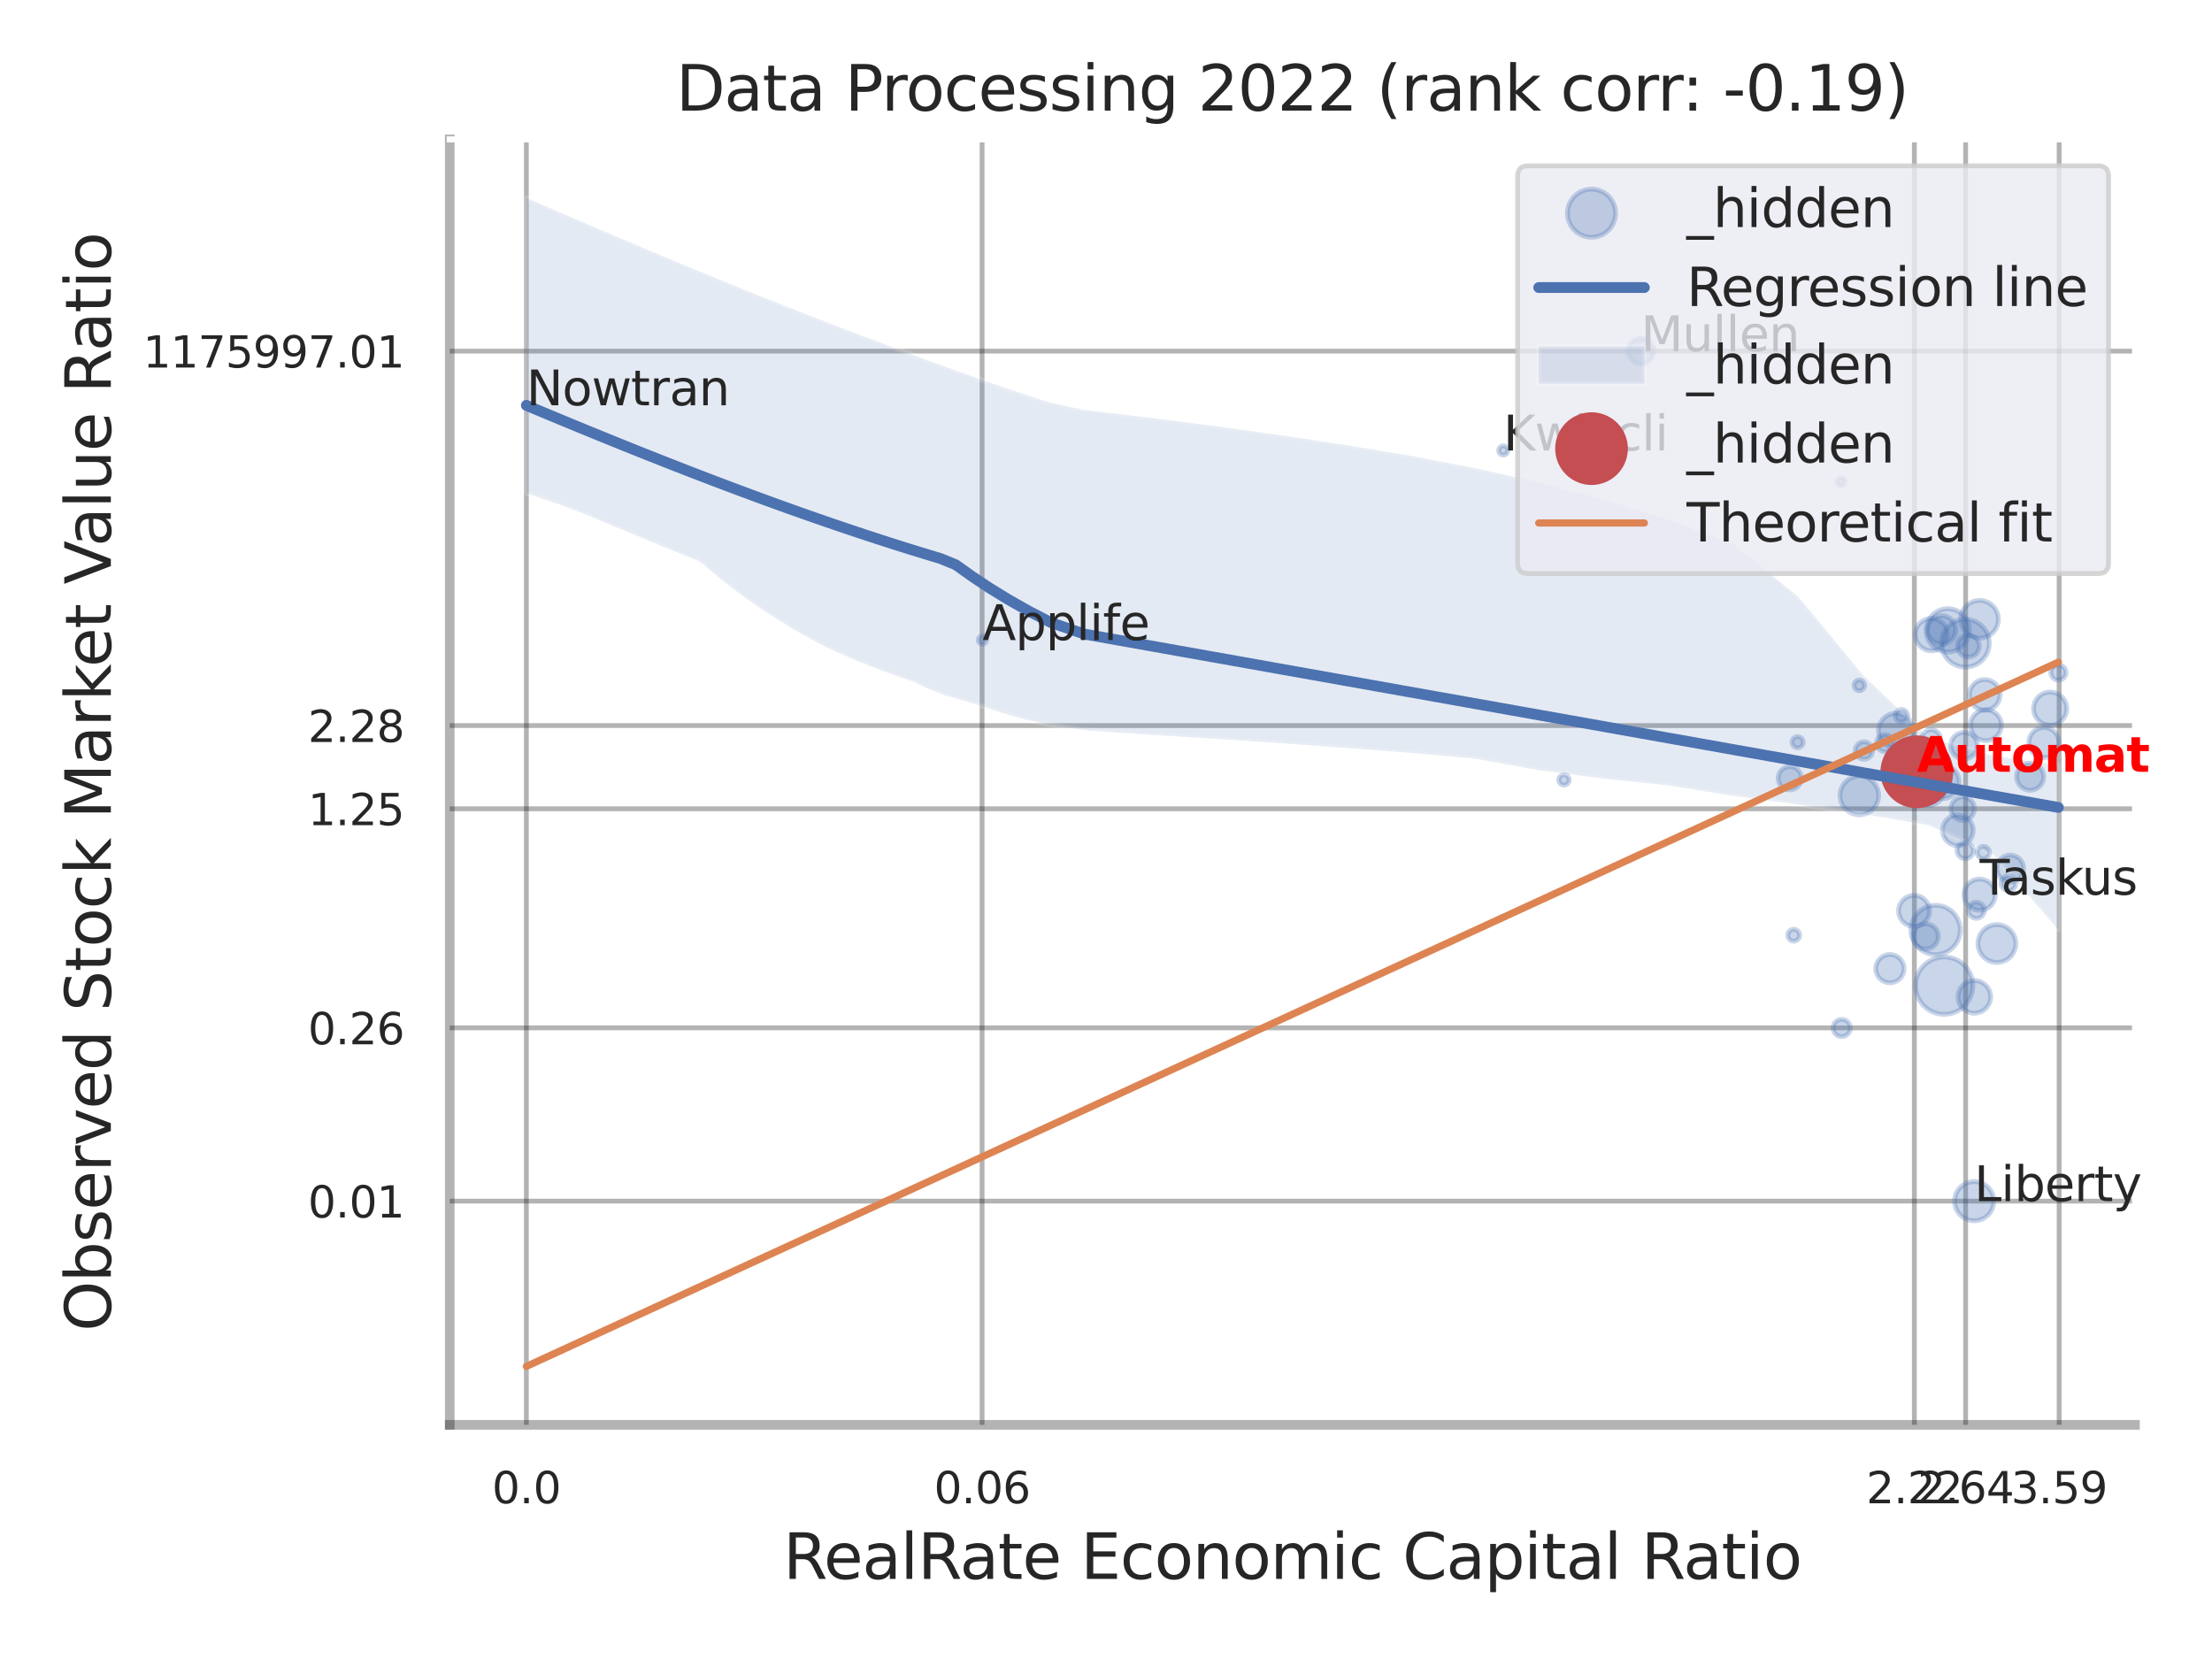 <?xml version="1.0" encoding="utf-8" standalone="no"?>
<!DOCTYPE svg PUBLIC "-//W3C//DTD SVG 1.1//EN"
  "http://www.w3.org/Graphics/SVG/1.1/DTD/svg11.dtd">
<svg xmlns:xlink="http://www.w3.org/1999/xlink" width="460.8pt" height="345.6pt" viewBox="0 0 460.8 345.6" xmlns="http://www.w3.org/2000/svg" version="1.1">
 <defs>
  <style type="text/css">*{stroke-linejoin: round; stroke-linecap: butt}</style>
 </defs>
 <g id="figure_1">
  <g id="patch_1">
   <path d="M 0 345.6 
L 460.8 345.6 
L 460.8 0 
L 0 0 
z
" style="fill: #ffffff"/>
  </g>
  <g id="axes_1">
   <g id="patch_2">
    <path d="M 93.69 296.82 
L 444.754 296.82 
L 444.754 29.04 
L 93.69 29.04 
z
" style="fill: #ffffff"/>
   </g>
   <g id="matplotlib.axis_1">
    <g id="xtick_1">
     <g id="line2d_1">
      <path d="M 109.65 296.82 
L 109.65 29.04 
" clip-path="url(#pa7aa5809c4)" style="fill: none; stroke: #000000; stroke-opacity: 0.3; stroke-linecap: round"/>
     </g>
     <g id="text_1">
      <!-- 0.0 -->
      <g style="fill: #262626" transform="translate(102.493 313.159) scale(0.09 -0.09)">
       <defs>
        <path id="DejaVuSans-30" d="M 2034 4250 
Q 1547 4250 1301 3770 
Q 1056 3291 1056 2328 
Q 1056 1369 1301 889 
Q 1547 409 2034 409 
Q 2525 409 2770 889 
Q 3016 1369 3016 2328 
Q 3016 3291 2770 3770 
Q 2525 4250 2034 4250 
z
M 2034 4750 
Q 2819 4750 3233 4129 
Q 3647 3509 3647 2328 
Q 3647 1150 3233 529 
Q 2819 -91 2034 -91 
Q 1250 -91 836 529 
Q 422 1150 422 2328 
Q 422 3509 836 4129 
Q 1250 4750 2034 4750 
z
" transform="scale(0.016)"/>
        <path id="DejaVuSans-2e" d="M 684 794 
L 1344 794 
L 1344 0 
L 684 0 
L 684 794 
z
" transform="scale(0.016)"/>
       </defs>
       <use xlink:href="#DejaVuSans-30"/>
       <use xlink:href="#DejaVuSans-2e" transform="translate(63.623 0)"/>
       <use xlink:href="#DejaVuSans-30" transform="translate(95.41 0)"/>
      </g>
     </g>
    </g>
    <g id="xtick_2">
     <g id="line2d_2">
      <path d="M 204.585 296.82 
L 204.585 29.04 
" clip-path="url(#pa7aa5809c4)" style="fill: none; stroke: #000000; stroke-opacity: 0.3; stroke-linecap: round"/>
     </g>
     <g id="text_2">
      <!-- 0.06 -->
      <g style="fill: #262626" transform="translate(194.565 313.159) scale(0.09 -0.09)">
       <defs>
        <path id="DejaVuSans-36" d="M 2113 2584 
Q 1688 2584 1439 2293 
Q 1191 2003 1191 1497 
Q 1191 994 1439 701 
Q 1688 409 2113 409 
Q 2538 409 2786 701 
Q 3034 994 3034 1497 
Q 3034 2003 2786 2293 
Q 2538 2584 2113 2584 
z
M 3366 4563 
L 3366 3988 
Q 3128 4100 2886 4159 
Q 2644 4219 2406 4219 
Q 1781 4219 1451 3797 
Q 1122 3375 1075 2522 
Q 1259 2794 1537 2939 
Q 1816 3084 2150 3084 
Q 2853 3084 3261 2657 
Q 3669 2231 3669 1497 
Q 3669 778 3244 343 
Q 2819 -91 2113 -91 
Q 1303 -91 875 529 
Q 447 1150 447 2328 
Q 447 3434 972 4092 
Q 1497 4750 2381 4750 
Q 2619 4750 2861 4703 
Q 3103 4656 3366 4563 
z
" transform="scale(0.016)"/>
       </defs>
       <use xlink:href="#DejaVuSans-30"/>
       <use xlink:href="#DejaVuSans-2e" transform="translate(63.623 0)"/>
       <use xlink:href="#DejaVuSans-30" transform="translate(95.41 0)"/>
       <use xlink:href="#DejaVuSans-36" transform="translate(159.033 0)"/>
      </g>
     </g>
    </g>
    <g id="xtick_3">
     <g id="line2d_3">
      <path d="M 398.794 296.82 
L 398.794 29.04 
" clip-path="url(#pa7aa5809c4)" style="fill: none; stroke: #000000; stroke-opacity: 0.3; stroke-linecap: round"/>
     </g>
     <g id="text_3">
      <!-- 2.22 -->
      <g style="fill: #262626" transform="translate(388.774 313.159) scale(0.09 -0.09)">
       <defs>
        <path id="DejaVuSans-32" d="M 1228 531 
L 3431 531 
L 3431 0 
L 469 0 
L 469 531 
Q 828 903 1448 1529 
Q 2069 2156 2228 2338 
Q 2531 2678 2651 2914 
Q 2772 3150 2772 3378 
Q 2772 3750 2511 3984 
Q 2250 4219 1831 4219 
Q 1534 4219 1204 4116 
Q 875 4013 500 3803 
L 500 4441 
Q 881 4594 1212 4672 
Q 1544 4750 1819 4750 
Q 2544 4750 2975 4387 
Q 3406 4025 3406 3419 
Q 3406 3131 3298 2873 
Q 3191 2616 2906 2266 
Q 2828 2175 2409 1742 
Q 1991 1309 1228 531 
z
" transform="scale(0.016)"/>
       </defs>
       <use xlink:href="#DejaVuSans-32"/>
       <use xlink:href="#DejaVuSans-2e" transform="translate(63.623 0)"/>
       <use xlink:href="#DejaVuSans-32" transform="translate(95.41 0)"/>
       <use xlink:href="#DejaVuSans-32" transform="translate(159.033 0)"/>
      </g>
     </g>
    </g>
    <g id="xtick_4">
     <g id="line2d_4">
      <path d="M 409.477 296.82 
L 409.477 29.04 
" clip-path="url(#pa7aa5809c4)" style="fill: none; stroke: #000000; stroke-opacity: 0.3; stroke-linecap: round"/>
     </g>
     <g id="text_4">
      <!-- 2.64 -->
      <g style="fill: #262626" transform="translate(399.457 313.159) scale(0.09 -0.09)">
       <defs>
        <path id="DejaVuSans-34" d="M 2419 4116 
L 825 1625 
L 2419 1625 
L 2419 4116 
z
M 2253 4666 
L 3047 4666 
L 3047 1625 
L 3713 1625 
L 3713 1100 
L 3047 1100 
L 3047 0 
L 2419 0 
L 2419 1100 
L 313 1100 
L 313 1709 
L 2253 4666 
z
" transform="scale(0.016)"/>
       </defs>
       <use xlink:href="#DejaVuSans-32"/>
       <use xlink:href="#DejaVuSans-2e" transform="translate(63.623 0)"/>
       <use xlink:href="#DejaVuSans-36" transform="translate(95.41 0)"/>
       <use xlink:href="#DejaVuSans-34" transform="translate(159.033 0)"/>
      </g>
     </g>
    </g>
    <g id="xtick_5">
     <g id="line2d_5">
      <path d="M 428.957 296.82 
L 428.957 29.04 
" clip-path="url(#pa7aa5809c4)" style="fill: none; stroke: #000000; stroke-opacity: 0.3; stroke-linecap: round"/>
     </g>
     <g id="text_5">
      <!-- 3.59 -->
      <g style="fill: #262626" transform="translate(418.938 313.159) scale(0.09 -0.09)">
       <defs>
        <path id="DejaVuSans-33" d="M 2597 2516 
Q 3050 2419 3304 2112 
Q 3559 1806 3559 1356 
Q 3559 666 3084 287 
Q 2609 -91 1734 -91 
Q 1441 -91 1130 -33 
Q 819 25 488 141 
L 488 750 
Q 750 597 1062 519 
Q 1375 441 1716 441 
Q 2309 441 2620 675 
Q 2931 909 2931 1356 
Q 2931 1769 2642 2001 
Q 2353 2234 1838 2234 
L 1294 2234 
L 1294 2753 
L 1863 2753 
Q 2328 2753 2575 2939 
Q 2822 3125 2822 3475 
Q 2822 3834 2567 4026 
Q 2313 4219 1838 4219 
Q 1578 4219 1281 4162 
Q 984 4106 628 3988 
L 628 4550 
Q 988 4650 1302 4700 
Q 1616 4750 1894 4750 
Q 2613 4750 3031 4423 
Q 3450 4097 3450 3541 
Q 3450 3153 3228 2886 
Q 3006 2619 2597 2516 
z
" transform="scale(0.016)"/>
        <path id="DejaVuSans-35" d="M 691 4666 
L 3169 4666 
L 3169 4134 
L 1269 4134 
L 1269 2991 
Q 1406 3038 1543 3061 
Q 1681 3084 1819 3084 
Q 2600 3084 3056 2656 
Q 3513 2228 3513 1497 
Q 3513 744 3044 326 
Q 2575 -91 1722 -91 
Q 1428 -91 1123 -41 
Q 819 9 494 109 
L 494 744 
Q 775 591 1075 516 
Q 1375 441 1709 441 
Q 2250 441 2565 725 
Q 2881 1009 2881 1497 
Q 2881 1984 2565 2268 
Q 2250 2553 1709 2553 
Q 1456 2553 1204 2497 
Q 953 2441 691 2322 
L 691 4666 
z
" transform="scale(0.016)"/>
        <path id="DejaVuSans-39" d="M 703 97 
L 703 672 
Q 941 559 1184 500 
Q 1428 441 1663 441 
Q 2288 441 2617 861 
Q 2947 1281 2994 2138 
Q 2813 1869 2534 1725 
Q 2256 1581 1919 1581 
Q 1219 1581 811 2004 
Q 403 2428 403 3163 
Q 403 3881 828 4315 
Q 1253 4750 1959 4750 
Q 2769 4750 3195 4129 
Q 3622 3509 3622 2328 
Q 3622 1225 3098 567 
Q 2575 -91 1691 -91 
Q 1453 -91 1209 -44 
Q 966 3 703 97 
z
M 1959 2075 
Q 2384 2075 2632 2365 
Q 2881 2656 2881 3163 
Q 2881 3666 2632 3958 
Q 2384 4250 1959 4250 
Q 1534 4250 1286 3958 
Q 1038 3666 1038 3163 
Q 1038 2656 1286 2365 
Q 1534 2075 1959 2075 
z
" transform="scale(0.016)"/>
       </defs>
       <use xlink:href="#DejaVuSans-33"/>
       <use xlink:href="#DejaVuSans-2e" transform="translate(63.623 0)"/>
       <use xlink:href="#DejaVuSans-35" transform="translate(95.41 0)"/>
       <use xlink:href="#DejaVuSans-39" transform="translate(159.033 0)"/>
      </g>
     </g>
    </g>
    <g id="xtick_6"/>
    <g id="xtick_7"/>
    <g id="xtick_8"/>
    <g id="text_6">
     <!-- RealRate Economic Capital Ratio -->
     <g style="fill: #262626" transform="translate(163.168 328.908) scale(0.13 -0.13)">
      <defs>
       <path id="DejaVuSans-52" d="M 2841 2188 
Q 3044 2119 3236 1894 
Q 3428 1669 3622 1275 
L 4263 0 
L 3584 0 
L 2988 1197 
Q 2756 1666 2539 1819 
Q 2322 1972 1947 1972 
L 1259 1972 
L 1259 0 
L 628 0 
L 628 4666 
L 2053 4666 
Q 2853 4666 3247 4331 
Q 3641 3997 3641 3322 
Q 3641 2881 3436 2590 
Q 3231 2300 2841 2188 
z
M 1259 4147 
L 1259 2491 
L 2053 2491 
Q 2509 2491 2742 2702 
Q 2975 2913 2975 3322 
Q 2975 3731 2742 3939 
Q 2509 4147 2053 4147 
L 1259 4147 
z
" transform="scale(0.016)"/>
       <path id="DejaVuSans-65" d="M 3597 1894 
L 3597 1613 
L 953 1613 
Q 991 1019 1311 708 
Q 1631 397 2203 397 
Q 2534 397 2845 478 
Q 3156 559 3463 722 
L 3463 178 
Q 3153 47 2828 -22 
Q 2503 -91 2169 -91 
Q 1331 -91 842 396 
Q 353 884 353 1716 
Q 353 2575 817 3079 
Q 1281 3584 2069 3584 
Q 2775 3584 3186 3129 
Q 3597 2675 3597 1894 
z
M 3022 2063 
Q 3016 2534 2758 2815 
Q 2500 3097 2075 3097 
Q 1594 3097 1305 2825 
Q 1016 2553 972 2059 
L 3022 2063 
z
" transform="scale(0.016)"/>
       <path id="DejaVuSans-61" d="M 2194 1759 
Q 1497 1759 1228 1600 
Q 959 1441 959 1056 
Q 959 750 1161 570 
Q 1363 391 1709 391 
Q 2188 391 2477 730 
Q 2766 1069 2766 1631 
L 2766 1759 
L 2194 1759 
z
M 3341 1997 
L 3341 0 
L 2766 0 
L 2766 531 
Q 2569 213 2275 61 
Q 1981 -91 1556 -91 
Q 1019 -91 701 211 
Q 384 513 384 1019 
Q 384 1609 779 1909 
Q 1175 2209 1959 2209 
L 2766 2209 
L 2766 2266 
Q 2766 2663 2505 2880 
Q 2244 3097 1772 3097 
Q 1472 3097 1187 3025 
Q 903 2953 641 2809 
L 641 3341 
Q 956 3463 1253 3523 
Q 1550 3584 1831 3584 
Q 2591 3584 2966 3190 
Q 3341 2797 3341 1997 
z
" transform="scale(0.016)"/>
       <path id="DejaVuSans-6c" d="M 603 4863 
L 1178 4863 
L 1178 0 
L 603 0 
L 603 4863 
z
" transform="scale(0.016)"/>
       <path id="DejaVuSans-74" d="M 1172 4494 
L 1172 3500 
L 2356 3500 
L 2356 3053 
L 1172 3053 
L 1172 1153 
Q 1172 725 1289 603 
Q 1406 481 1766 481 
L 2356 481 
L 2356 0 
L 1766 0 
Q 1100 0 847 248 
Q 594 497 594 1153 
L 594 3053 
L 172 3053 
L 172 3500 
L 594 3500 
L 594 4494 
L 1172 4494 
z
" transform="scale(0.016)"/>
       <path id="DejaVuSans-20" transform="scale(0.016)"/>
       <path id="DejaVuSans-45" d="M 628 4666 
L 3578 4666 
L 3578 4134 
L 1259 4134 
L 1259 2753 
L 3481 2753 
L 3481 2222 
L 1259 2222 
L 1259 531 
L 3634 531 
L 3634 0 
L 628 0 
L 628 4666 
z
" transform="scale(0.016)"/>
       <path id="DejaVuSans-63" d="M 3122 3366 
L 3122 2828 
Q 2878 2963 2633 3030 
Q 2388 3097 2138 3097 
Q 1578 3097 1268 2742 
Q 959 2388 959 1747 
Q 959 1106 1268 751 
Q 1578 397 2138 397 
Q 2388 397 2633 464 
Q 2878 531 3122 666 
L 3122 134 
Q 2881 22 2623 -34 
Q 2366 -91 2075 -91 
Q 1284 -91 818 406 
Q 353 903 353 1747 
Q 353 2603 823 3093 
Q 1294 3584 2113 3584 
Q 2378 3584 2631 3529 
Q 2884 3475 3122 3366 
z
" transform="scale(0.016)"/>
       <path id="DejaVuSans-6f" d="M 1959 3097 
Q 1497 3097 1228 2736 
Q 959 2375 959 1747 
Q 959 1119 1226 758 
Q 1494 397 1959 397 
Q 2419 397 2687 759 
Q 2956 1122 2956 1747 
Q 2956 2369 2687 2733 
Q 2419 3097 1959 3097 
z
M 1959 3584 
Q 2709 3584 3137 3096 
Q 3566 2609 3566 1747 
Q 3566 888 3137 398 
Q 2709 -91 1959 -91 
Q 1206 -91 779 398 
Q 353 888 353 1747 
Q 353 2609 779 3096 
Q 1206 3584 1959 3584 
z
" transform="scale(0.016)"/>
       <path id="DejaVuSans-6e" d="M 3513 2113 
L 3513 0 
L 2938 0 
L 2938 2094 
Q 2938 2591 2744 2837 
Q 2550 3084 2163 3084 
Q 1697 3084 1428 2787 
Q 1159 2491 1159 1978 
L 1159 0 
L 581 0 
L 581 3500 
L 1159 3500 
L 1159 2956 
Q 1366 3272 1645 3428 
Q 1925 3584 2291 3584 
Q 2894 3584 3203 3211 
Q 3513 2838 3513 2113 
z
" transform="scale(0.016)"/>
       <path id="DejaVuSans-6d" d="M 3328 2828 
Q 3544 3216 3844 3400 
Q 4144 3584 4550 3584 
Q 5097 3584 5394 3201 
Q 5691 2819 5691 2113 
L 5691 0 
L 5113 0 
L 5113 2094 
Q 5113 2597 4934 2840 
Q 4756 3084 4391 3084 
Q 3944 3084 3684 2787 
Q 3425 2491 3425 1978 
L 3425 0 
L 2847 0 
L 2847 2094 
Q 2847 2600 2669 2842 
Q 2491 3084 2119 3084 
Q 1678 3084 1418 2786 
Q 1159 2488 1159 1978 
L 1159 0 
L 581 0 
L 581 3500 
L 1159 3500 
L 1159 2956 
Q 1356 3278 1631 3431 
Q 1906 3584 2284 3584 
Q 2666 3584 2933 3390 
Q 3200 3197 3328 2828 
z
" transform="scale(0.016)"/>
       <path id="DejaVuSans-69" d="M 603 3500 
L 1178 3500 
L 1178 0 
L 603 0 
L 603 3500 
z
M 603 4863 
L 1178 4863 
L 1178 4134 
L 603 4134 
L 603 4863 
z
" transform="scale(0.016)"/>
       <path id="DejaVuSans-43" d="M 4122 4306 
L 4122 3641 
Q 3803 3938 3442 4084 
Q 3081 4231 2675 4231 
Q 1875 4231 1450 3742 
Q 1025 3253 1025 2328 
Q 1025 1406 1450 917 
Q 1875 428 2675 428 
Q 3081 428 3442 575 
Q 3803 722 4122 1019 
L 4122 359 
Q 3791 134 3420 21 
Q 3050 -91 2638 -91 
Q 1578 -91 968 557 
Q 359 1206 359 2328 
Q 359 3453 968 4101 
Q 1578 4750 2638 4750 
Q 3056 4750 3426 4639 
Q 3797 4528 4122 4306 
z
" transform="scale(0.016)"/>
       <path id="DejaVuSans-70" d="M 1159 525 
L 1159 -1331 
L 581 -1331 
L 581 3500 
L 1159 3500 
L 1159 2969 
Q 1341 3281 1617 3432 
Q 1894 3584 2278 3584 
Q 2916 3584 3314 3078 
Q 3713 2572 3713 1747 
Q 3713 922 3314 415 
Q 2916 -91 2278 -91 
Q 1894 -91 1617 61 
Q 1341 213 1159 525 
z
M 3116 1747 
Q 3116 2381 2855 2742 
Q 2594 3103 2138 3103 
Q 1681 3103 1420 2742 
Q 1159 2381 1159 1747 
Q 1159 1113 1420 752 
Q 1681 391 2138 391 
Q 2594 391 2855 752 
Q 3116 1113 3116 1747 
z
" transform="scale(0.016)"/>
      </defs>
      <use xlink:href="#DejaVuSans-52"/>
      <use xlink:href="#DejaVuSans-65" transform="translate(64.982 0)"/>
      <use xlink:href="#DejaVuSans-61" transform="translate(126.506 0)"/>
      <use xlink:href="#DejaVuSans-6c" transform="translate(187.785 0)"/>
      <use xlink:href="#DejaVuSans-52" transform="translate(215.568 0)"/>
      <use xlink:href="#DejaVuSans-61" transform="translate(282.801 0)"/>
      <use xlink:href="#DejaVuSans-74" transform="translate(344.08 0)"/>
      <use xlink:href="#DejaVuSans-65" transform="translate(383.289 0)"/>
      <use xlink:href="#DejaVuSans-20" transform="translate(444.812 0)"/>
      <use xlink:href="#DejaVuSans-45" transform="translate(476.6 0)"/>
      <use xlink:href="#DejaVuSans-63" transform="translate(539.783 0)"/>
      <use xlink:href="#DejaVuSans-6f" transform="translate(594.764 0)"/>
      <use xlink:href="#DejaVuSans-6e" transform="translate(655.945 0)"/>
      <use xlink:href="#DejaVuSans-6f" transform="translate(719.324 0)"/>
      <use xlink:href="#DejaVuSans-6d" transform="translate(780.506 0)"/>
      <use xlink:href="#DejaVuSans-69" transform="translate(877.918 0)"/>
      <use xlink:href="#DejaVuSans-63" transform="translate(905.701 0)"/>
      <use xlink:href="#DejaVuSans-20" transform="translate(960.682 0)"/>
      <use xlink:href="#DejaVuSans-43" transform="translate(992.469 0)"/>
      <use xlink:href="#DejaVuSans-61" transform="translate(1062.293 0)"/>
      <use xlink:href="#DejaVuSans-70" transform="translate(1123.572 0)"/>
      <use xlink:href="#DejaVuSans-69" transform="translate(1187.049 0)"/>
      <use xlink:href="#DejaVuSans-74" transform="translate(1214.832 0)"/>
      <use xlink:href="#DejaVuSans-61" transform="translate(1254.041 0)"/>
      <use xlink:href="#DejaVuSans-6c" transform="translate(1315.32 0)"/>
      <use xlink:href="#DejaVuSans-20" transform="translate(1343.104 0)"/>
      <use xlink:href="#DejaVuSans-52" transform="translate(1374.891 0)"/>
      <use xlink:href="#DejaVuSans-61" transform="translate(1442.123 0)"/>
      <use xlink:href="#DejaVuSans-74" transform="translate(1503.402 0)"/>
      <use xlink:href="#DejaVuSans-69" transform="translate(1542.611 0)"/>
      <use xlink:href="#DejaVuSans-6f" transform="translate(1570.395 0)"/>
     </g>
    </g>
   </g>
   <g id="matplotlib.axis_2">
    <g id="ytick_1">
     <g id="line2d_6">
      <path d="M 93.69 250.213 
L 444.754 250.213 
" clip-path="url(#pa7aa5809c4)" style="fill: none; stroke: #000000; stroke-opacity: 0.3; stroke-linecap: round"/>
     </g>
     <g id="text_7">
      <!-- 0.01 -->
      <g style="fill: #262626" transform="translate(64.151 253.633) scale(0.09 -0.09)">
       <defs>
        <path id="DejaVuSans-31" d="M 794 531 
L 1825 531 
L 1825 4091 
L 703 3866 
L 703 4441 
L 1819 4666 
L 2450 4666 
L 2450 531 
L 3481 531 
L 3481 0 
L 794 0 
L 794 531 
z
" transform="scale(0.016)"/>
       </defs>
       <use xlink:href="#DejaVuSans-30"/>
       <use xlink:href="#DejaVuSans-2e" transform="translate(63.623 0)"/>
       <use xlink:href="#DejaVuSans-30" transform="translate(95.41 0)"/>
       <use xlink:href="#DejaVuSans-31" transform="translate(159.033 0)"/>
      </g>
     </g>
    </g>
    <g id="ytick_2">
     <g id="line2d_7">
      <path d="M 93.69 214.125 
L 444.754 214.125 
" clip-path="url(#pa7aa5809c4)" style="fill: none; stroke: #000000; stroke-opacity: 0.3; stroke-linecap: round"/>
     </g>
     <g id="text_8">
      <!-- 0.26 -->
      <g style="fill: #262626" transform="translate(64.151 217.544) scale(0.09 -0.09)">
       <use xlink:href="#DejaVuSans-30"/>
       <use xlink:href="#DejaVuSans-2e" transform="translate(63.623 0)"/>
       <use xlink:href="#DejaVuSans-32" transform="translate(95.41 0)"/>
       <use xlink:href="#DejaVuSans-36" transform="translate(159.033 0)"/>
      </g>
     </g>
    </g>
    <g id="ytick_3">
     <g id="line2d_8">
      <path d="M 93.69 168.481 
L 444.754 168.481 
" clip-path="url(#pa7aa5809c4)" style="fill: none; stroke: #000000; stroke-opacity: 0.3; stroke-linecap: round"/>
     </g>
     <g id="text_9">
      <!-- 1.25 -->
      <g style="fill: #262626" transform="translate(64.151 171.9) scale(0.09 -0.09)">
       <use xlink:href="#DejaVuSans-31"/>
       <use xlink:href="#DejaVuSans-2e" transform="translate(63.623 0)"/>
       <use xlink:href="#DejaVuSans-32" transform="translate(95.41 0)"/>
       <use xlink:href="#DejaVuSans-35" transform="translate(159.033 0)"/>
      </g>
     </g>
    </g>
    <g id="ytick_4">
     <g id="line2d_9">
      <path d="M 93.69 151.148 
L 444.754 151.148 
" clip-path="url(#pa7aa5809c4)" style="fill: none; stroke: #000000; stroke-opacity: 0.3; stroke-linecap: round"/>
     </g>
     <g id="text_10">
      <!-- 2.28 -->
      <g style="fill: #262626" transform="translate(64.151 154.567) scale(0.09 -0.09)">
       <defs>
        <path id="DejaVuSans-38" d="M 2034 2216 
Q 1584 2216 1326 1975 
Q 1069 1734 1069 1313 
Q 1069 891 1326 650 
Q 1584 409 2034 409 
Q 2484 409 2743 651 
Q 3003 894 3003 1313 
Q 3003 1734 2745 1975 
Q 2488 2216 2034 2216 
z
M 1403 2484 
Q 997 2584 770 2862 
Q 544 3141 544 3541 
Q 544 4100 942 4425 
Q 1341 4750 2034 4750 
Q 2731 4750 3128 4425 
Q 3525 4100 3525 3541 
Q 3525 3141 3298 2862 
Q 3072 2584 2669 2484 
Q 3125 2378 3379 2068 
Q 3634 1759 3634 1313 
Q 3634 634 3220 271 
Q 2806 -91 2034 -91 
Q 1263 -91 848 271 
Q 434 634 434 1313 
Q 434 1759 690 2068 
Q 947 2378 1403 2484 
z
M 1172 3481 
Q 1172 3119 1398 2916 
Q 1625 2713 2034 2713 
Q 2441 2713 2670 2916 
Q 2900 3119 2900 3481 
Q 2900 3844 2670 4047 
Q 2441 4250 2034 4250 
Q 1625 4250 1398 4047 
Q 1172 3844 1172 3481 
z
" transform="scale(0.016)"/>
       </defs>
       <use xlink:href="#DejaVuSans-32"/>
       <use xlink:href="#DejaVuSans-2e" transform="translate(63.623 0)"/>
       <use xlink:href="#DejaVuSans-32" transform="translate(95.41 0)"/>
       <use xlink:href="#DejaVuSans-38" transform="translate(159.033 0)"/>
      </g>
     </g>
    </g>
    <g id="ytick_5">
     <g id="line2d_10">
      <path d="M 93.69 73.147 
L 444.754 73.147 
" clip-path="url(#pa7aa5809c4)" style="fill: none; stroke: #000000; stroke-opacity: 0.3; stroke-linecap: round"/>
     </g>
     <g id="text_11">
      <!-- 1175997.01 -->
      <g style="fill: #262626" transform="translate(29.793 76.566) scale(0.09 -0.09)">
       <defs>
        <path id="DejaVuSans-37" d="M 525 4666 
L 3525 4666 
L 3525 4397 
L 1831 0 
L 1172 0 
L 2766 4134 
L 525 4134 
L 525 4666 
z
" transform="scale(0.016)"/>
       </defs>
       <use xlink:href="#DejaVuSans-31"/>
       <use xlink:href="#DejaVuSans-31" transform="translate(63.623 0)"/>
       <use xlink:href="#DejaVuSans-37" transform="translate(127.246 0)"/>
       <use xlink:href="#DejaVuSans-35" transform="translate(190.869 0)"/>
       <use xlink:href="#DejaVuSans-39" transform="translate(254.492 0)"/>
       <use xlink:href="#DejaVuSans-39" transform="translate(318.115 0)"/>
       <use xlink:href="#DejaVuSans-37" transform="translate(381.738 0)"/>
       <use xlink:href="#DejaVuSans-2e" transform="translate(445.361 0)"/>
       <use xlink:href="#DejaVuSans-30" transform="translate(477.148 0)"/>
       <use xlink:href="#DejaVuSans-31" transform="translate(540.771 0)"/>
      </g>
     </g>
    </g>
    <g id="ytick_6"/>
    <g id="ytick_7"/>
    <g id="ytick_8"/>
    <g id="ytick_9"/>
    <g id="ytick_10"/>
    <g id="text_12">
     <!-- Observed Stock Market Value Ratio -->
     <g style="fill: #262626" transform="translate(23.09 277.332) rotate(-90) scale(0.13 -0.13)">
      <defs>
       <path id="DejaVuSans-4f" d="M 2522 4238 
Q 1834 4238 1429 3725 
Q 1025 3213 1025 2328 
Q 1025 1447 1429 934 
Q 1834 422 2522 422 
Q 3209 422 3611 934 
Q 4013 1447 4013 2328 
Q 4013 3213 3611 3725 
Q 3209 4238 2522 4238 
z
M 2522 4750 
Q 3503 4750 4090 4092 
Q 4678 3434 4678 2328 
Q 4678 1225 4090 567 
Q 3503 -91 2522 -91 
Q 1538 -91 948 565 
Q 359 1222 359 2328 
Q 359 3434 948 4092 
Q 1538 4750 2522 4750 
z
" transform="scale(0.016)"/>
       <path id="DejaVuSans-62" d="M 3116 1747 
Q 3116 2381 2855 2742 
Q 2594 3103 2138 3103 
Q 1681 3103 1420 2742 
Q 1159 2381 1159 1747 
Q 1159 1113 1420 752 
Q 1681 391 2138 391 
Q 2594 391 2855 752 
Q 3116 1113 3116 1747 
z
M 1159 2969 
Q 1341 3281 1617 3432 
Q 1894 3584 2278 3584 
Q 2916 3584 3314 3078 
Q 3713 2572 3713 1747 
Q 3713 922 3314 415 
Q 2916 -91 2278 -91 
Q 1894 -91 1617 61 
Q 1341 213 1159 525 
L 1159 0 
L 581 0 
L 581 4863 
L 1159 4863 
L 1159 2969 
z
" transform="scale(0.016)"/>
       <path id="DejaVuSans-73" d="M 2834 3397 
L 2834 2853 
Q 2591 2978 2328 3040 
Q 2066 3103 1784 3103 
Q 1356 3103 1142 2972 
Q 928 2841 928 2578 
Q 928 2378 1081 2264 
Q 1234 2150 1697 2047 
L 1894 2003 
Q 2506 1872 2764 1633 
Q 3022 1394 3022 966 
Q 3022 478 2636 193 
Q 2250 -91 1575 -91 
Q 1294 -91 989 -36 
Q 684 19 347 128 
L 347 722 
Q 666 556 975 473 
Q 1284 391 1588 391 
Q 1994 391 2212 530 
Q 2431 669 2431 922 
Q 2431 1156 2273 1281 
Q 2116 1406 1581 1522 
L 1381 1569 
Q 847 1681 609 1914 
Q 372 2147 372 2553 
Q 372 3047 722 3315 
Q 1072 3584 1716 3584 
Q 2034 3584 2315 3537 
Q 2597 3491 2834 3397 
z
" transform="scale(0.016)"/>
       <path id="DejaVuSans-72" d="M 2631 2963 
Q 2534 3019 2420 3045 
Q 2306 3072 2169 3072 
Q 1681 3072 1420 2755 
Q 1159 2438 1159 1844 
L 1159 0 
L 581 0 
L 581 3500 
L 1159 3500 
L 1159 2956 
Q 1341 3275 1631 3429 
Q 1922 3584 2338 3584 
Q 2397 3584 2469 3576 
Q 2541 3569 2628 3553 
L 2631 2963 
z
" transform="scale(0.016)"/>
       <path id="DejaVuSans-76" d="M 191 3500 
L 800 3500 
L 1894 563 
L 2988 3500 
L 3597 3500 
L 2284 0 
L 1503 0 
L 191 3500 
z
" transform="scale(0.016)"/>
       <path id="DejaVuSans-64" d="M 2906 2969 
L 2906 4863 
L 3481 4863 
L 3481 0 
L 2906 0 
L 2906 525 
Q 2725 213 2448 61 
Q 2172 -91 1784 -91 
Q 1150 -91 751 415 
Q 353 922 353 1747 
Q 353 2572 751 3078 
Q 1150 3584 1784 3584 
Q 2172 3584 2448 3432 
Q 2725 3281 2906 2969 
z
M 947 1747 
Q 947 1113 1208 752 
Q 1469 391 1925 391 
Q 2381 391 2643 752 
Q 2906 1113 2906 1747 
Q 2906 2381 2643 2742 
Q 2381 3103 1925 3103 
Q 1469 3103 1208 2742 
Q 947 2381 947 1747 
z
" transform="scale(0.016)"/>
       <path id="DejaVuSans-53" d="M 3425 4513 
L 3425 3897 
Q 3066 4069 2747 4153 
Q 2428 4238 2131 4238 
Q 1616 4238 1336 4038 
Q 1056 3838 1056 3469 
Q 1056 3159 1242 3001 
Q 1428 2844 1947 2747 
L 2328 2669 
Q 3034 2534 3370 2195 
Q 3706 1856 3706 1288 
Q 3706 609 3251 259 
Q 2797 -91 1919 -91 
Q 1588 -91 1214 -16 
Q 841 59 441 206 
L 441 856 
Q 825 641 1194 531 
Q 1563 422 1919 422 
Q 2459 422 2753 634 
Q 3047 847 3047 1241 
Q 3047 1584 2836 1778 
Q 2625 1972 2144 2069 
L 1759 2144 
Q 1053 2284 737 2584 
Q 422 2884 422 3419 
Q 422 4038 858 4394 
Q 1294 4750 2059 4750 
Q 2388 4750 2728 4690 
Q 3069 4631 3425 4513 
z
" transform="scale(0.016)"/>
       <path id="DejaVuSans-6b" d="M 581 4863 
L 1159 4863 
L 1159 1991 
L 2875 3500 
L 3609 3500 
L 1753 1863 
L 3688 0 
L 2938 0 
L 1159 1709 
L 1159 0 
L 581 0 
L 581 4863 
z
" transform="scale(0.016)"/>
       <path id="DejaVuSans-4d" d="M 628 4666 
L 1569 4666 
L 2759 1491 
L 3956 4666 
L 4897 4666 
L 4897 0 
L 4281 0 
L 4281 4097 
L 3078 897 
L 2444 897 
L 1241 4097 
L 1241 0 
L 628 0 
L 628 4666 
z
" transform="scale(0.016)"/>
       <path id="DejaVuSans-56" d="M 1831 0 
L 50 4666 
L 709 4666 
L 2188 738 
L 3669 4666 
L 4325 4666 
L 2547 0 
L 1831 0 
z
" transform="scale(0.016)"/>
       <path id="DejaVuSans-75" d="M 544 1381 
L 544 3500 
L 1119 3500 
L 1119 1403 
Q 1119 906 1312 657 
Q 1506 409 1894 409 
Q 2359 409 2629 706 
Q 2900 1003 2900 1516 
L 2900 3500 
L 3475 3500 
L 3475 0 
L 2900 0 
L 2900 538 
Q 2691 219 2414 64 
Q 2138 -91 1772 -91 
Q 1169 -91 856 284 
Q 544 659 544 1381 
z
M 1991 3584 
L 1991 3584 
z
" transform="scale(0.016)"/>
      </defs>
      <use xlink:href="#DejaVuSans-4f"/>
      <use xlink:href="#DejaVuSans-62" transform="translate(78.711 0)"/>
      <use xlink:href="#DejaVuSans-73" transform="translate(142.188 0)"/>
      <use xlink:href="#DejaVuSans-65" transform="translate(194.287 0)"/>
      <use xlink:href="#DejaVuSans-72" transform="translate(255.811 0)"/>
      <use xlink:href="#DejaVuSans-76" transform="translate(296.924 0)"/>
      <use xlink:href="#DejaVuSans-65" transform="translate(356.104 0)"/>
      <use xlink:href="#DejaVuSans-64" transform="translate(417.627 0)"/>
      <use xlink:href="#DejaVuSans-20" transform="translate(481.104 0)"/>
      <use xlink:href="#DejaVuSans-53" transform="translate(512.891 0)"/>
      <use xlink:href="#DejaVuSans-74" transform="translate(576.367 0)"/>
      <use xlink:href="#DejaVuSans-6f" transform="translate(615.576 0)"/>
      <use xlink:href="#DejaVuSans-63" transform="translate(676.758 0)"/>
      <use xlink:href="#DejaVuSans-6b" transform="translate(731.738 0)"/>
      <use xlink:href="#DejaVuSans-20" transform="translate(789.648 0)"/>
      <use xlink:href="#DejaVuSans-4d" transform="translate(821.436 0)"/>
      <use xlink:href="#DejaVuSans-61" transform="translate(907.715 0)"/>
      <use xlink:href="#DejaVuSans-72" transform="translate(968.994 0)"/>
      <use xlink:href="#DejaVuSans-6b" transform="translate(1010.107 0)"/>
      <use xlink:href="#DejaVuSans-65" transform="translate(1064.393 0)"/>
      <use xlink:href="#DejaVuSans-74" transform="translate(1125.916 0)"/>
      <use xlink:href="#DejaVuSans-20" transform="translate(1165.125 0)"/>
      <use xlink:href="#DejaVuSans-56" transform="translate(1196.912 0)"/>
      <use xlink:href="#DejaVuSans-61" transform="translate(1257.57 0)"/>
      <use xlink:href="#DejaVuSans-6c" transform="translate(1318.85 0)"/>
      <use xlink:href="#DejaVuSans-75" transform="translate(1346.633 0)"/>
      <use xlink:href="#DejaVuSans-65" transform="translate(1410.012 0)"/>
      <use xlink:href="#DejaVuSans-20" transform="translate(1471.535 0)"/>
      <use xlink:href="#DejaVuSans-52" transform="translate(1503.322 0)"/>
      <use xlink:href="#DejaVuSans-61" transform="translate(1570.555 0)"/>
      <use xlink:href="#DejaVuSans-74" transform="translate(1631.834 0)"/>
      <use xlink:href="#DejaVuSans-69" transform="translate(1671.043 0)"/>
      <use xlink:href="#DejaVuSans-6f" transform="translate(1698.826 0)"/>
     </g>
    </g>
   </g>
   <g id="PathCollection_1">
    <path d="M 399.311 167.853 
C 401.187 167.853 402.985 167.108 404.311 165.782 
C 405.637 164.456 406.383 162.657 406.383 160.782 
C 406.383 158.906 405.637 157.108 404.311 155.782 
C 402.985 154.456 401.187 153.71 399.311 153.71 
C 397.436 153.71 395.637 154.456 394.311 155.782 
C 392.985 157.108 392.24 158.906 392.24 160.782 
C 392.24 162.657 392.985 164.456 394.311 165.782 
C 395.637 167.108 397.436 167.853 399.311 167.853 
z
" clip-path="url(#pa7aa5809c4)" style="fill: #4c72b0; fill-opacity: 0.3; stroke: #4c72b0; stroke-opacity: 0.3"/>
    <path d="M 428.797 141.691 
C 429.217 141.691 429.62 141.524 429.917 141.227 
C 430.215 140.93 430.382 140.526 430.382 140.106 
C 430.382 139.686 430.215 139.282 429.917 138.985 
C 429.62 138.688 429.217 138.521 428.797 138.521 
C 428.376 138.521 427.973 138.688 427.676 138.985 
C 427.378 139.282 427.211 139.686 427.211 140.106 
C 427.211 140.526 427.378 140.93 427.676 141.227 
C 427.973 141.524 428.376 141.691 428.797 141.691 
z
" clip-path="url(#pa7aa5809c4)" style="fill: #4c72b0; fill-opacity: 0.3; stroke: #4c72b0; stroke-opacity: 0.3"/>
    <path d="M 425.786 157.818 
C 426.619 157.818 427.417 157.487 428.006 156.899 
C 428.594 156.31 428.925 155.512 428.925 154.68 
C 428.925 153.847 428.594 153.049 428.006 152.46 
C 427.417 151.872 426.619 151.541 425.786 151.541 
C 424.954 151.541 424.156 151.872 423.567 152.46 
C 422.979 153.049 422.648 153.847 422.648 154.68 
C 422.648 155.512 422.979 156.31 423.567 156.899 
C 424.156 157.487 424.954 157.818 425.786 157.818 
z
" clip-path="url(#pa7aa5809c4)" style="fill: #4c72b0; fill-opacity: 0.3; stroke: #4c72b0; stroke-opacity: 0.3"/>
    <path d="M 402.308 155.919 
C 402.826 155.919 403.322 155.713 403.688 155.347 
C 404.054 154.981 404.26 154.485 404.26 153.967 
C 404.26 153.45 404.054 152.953 403.688 152.588 
C 403.322 152.222 402.826 152.016 402.308 152.016 
C 401.791 152.016 401.295 152.222 400.929 152.588 
C 400.563 152.953 400.357 153.45 400.357 153.967 
C 400.357 154.485 400.563 154.981 400.929 155.347 
C 401.295 155.713 401.791 155.919 402.308 155.919 
z
" clip-path="url(#pa7aa5809c4)" style="fill: #4c72b0; fill-opacity: 0.3; stroke: #4c72b0; stroke-opacity: 0.3"/>
    <path d="M 418.777 183.74 
C 419.521 183.74 420.235 183.445 420.762 182.918 
C 421.288 182.392 421.584 181.677 421.584 180.933 
C 421.584 180.188 421.288 179.474 420.762 178.947 
C 420.235 178.421 419.521 178.125 418.777 178.125 
C 418.032 178.125 417.318 178.421 416.791 178.947 
C 416.265 179.474 415.969 180.188 415.969 180.933 
C 415.969 181.677 416.265 182.392 416.791 182.918 
C 417.318 183.445 418.032 183.74 418.777 183.74 
z
" clip-path="url(#pa7aa5809c4)" style="fill: #4c72b0; fill-opacity: 0.3; stroke: #4c72b0; stroke-opacity: 0.3"/>
    <path d="M 404.638 166.374 
C 405.562 166.374 406.448 166.007 407.101 165.353 
C 407.754 164.7 408.121 163.814 408.121 162.891 
C 408.121 161.967 407.754 161.081 407.101 160.428 
C 406.448 159.775 405.562 159.408 404.638 159.408 
C 403.715 159.408 402.829 159.775 402.176 160.428 
C 401.523 161.081 401.156 161.967 401.156 162.891 
C 401.156 163.814 401.523 164.7 402.176 165.353 
C 402.829 166.007 403.715 166.374 404.638 166.374 
z
" clip-path="url(#pa7aa5809c4)" style="fill: #4c72b0; fill-opacity: 0.3; stroke: #4c72b0; stroke-opacity: 0.3"/>
    <path d="M 394.957 155.855 
C 395.922 155.855 396.847 155.472 397.529 154.79 
C 398.211 154.108 398.594 153.183 398.594 152.218 
C 398.594 151.254 398.211 150.329 397.529 149.647 
C 396.847 148.965 395.922 148.581 394.957 148.581 
C 393.993 148.581 393.068 148.965 392.386 149.647 
C 391.704 150.329 391.32 151.254 391.32 152.218 
C 391.32 153.183 391.704 154.108 392.386 154.79 
C 393.068 155.472 393.993 155.855 394.957 155.855 
z
" clip-path="url(#pa7aa5809c4)" style="fill: #4c72b0; fill-opacity: 0.3; stroke: #4c72b0; stroke-opacity: 0.3"/>
    <path d="M 383.659 215.947 
C 384.137 215.947 384.595 215.757 384.933 215.419 
C 385.271 215.081 385.461 214.622 385.461 214.145 
C 385.461 213.667 385.271 213.208 384.933 212.87 
C 384.595 212.532 384.137 212.342 383.659 212.342 
C 383.181 212.342 382.723 212.532 382.385 212.87 
C 382.047 213.208 381.857 213.667 381.857 214.145 
C 381.857 214.622 382.047 215.081 382.385 215.419 
C 382.723 215.757 383.181 215.947 383.659 215.947 
z
" clip-path="url(#pa7aa5809c4)" style="fill: #4c72b0; fill-opacity: 0.3; stroke: #4c72b0; stroke-opacity: 0.3"/>
    <path d="M 396.101 150.4 
C 396.448 150.4 396.78 150.263 397.025 150.017 
C 397.271 149.772 397.408 149.44 397.408 149.093 
C 397.408 148.746 397.271 148.414 397.025 148.168 
C 396.78 147.923 396.448 147.786 396.101 147.786 
C 395.754 147.786 395.422 147.923 395.176 148.168 
C 394.931 148.414 394.793 148.746 394.793 149.093 
C 394.793 149.44 394.931 149.772 395.176 150.017 
C 395.422 150.263 395.754 150.4 396.101 150.4 
z
" clip-path="url(#pa7aa5809c4)" style="fill: #4c72b0; fill-opacity: 0.3; stroke: #4c72b0; stroke-opacity: 0.3"/>
    <path d="M 398.743 192.991 
C 399.6 192.991 400.422 192.651 401.028 192.045 
C 401.634 191.439 401.974 190.617 401.974 189.76 
C 401.974 188.903 401.634 188.081 401.028 187.474 
C 400.422 186.868 399.6 186.528 398.743 186.528 
C 397.886 186.528 397.064 186.868 396.458 187.474 
C 395.851 188.081 395.511 188.903 395.511 189.76 
C 395.511 190.617 395.851 191.439 396.458 192.045 
C 397.064 192.651 397.886 192.991 398.743 192.991 
z
" clip-path="url(#pa7aa5809c4)" style="fill: #4c72b0; fill-opacity: 0.3; stroke: #4c72b0; stroke-opacity: 0.3"/>
    <path d="M 409.396 178.889 
C 409.846 178.889 410.277 178.711 410.596 178.392 
C 410.914 178.074 411.093 177.642 411.093 177.192 
C 411.093 176.742 410.914 176.31 410.596 175.992 
C 410.277 175.674 409.846 175.495 409.396 175.495 
C 408.945 175.495 408.514 175.674 408.195 175.992 
C 407.877 176.31 407.698 176.742 407.698 177.192 
C 407.698 177.642 407.877 178.074 408.195 178.392 
C 408.514 178.711 408.945 178.889 409.396 178.889 
z
" clip-path="url(#pa7aa5809c4)" style="fill: #4c72b0; fill-opacity: 0.3; stroke: #4c72b0; stroke-opacity: 0.3"/>
    <path d="M 404.464 134.157 
C 405.246 134.157 405.997 133.847 406.55 133.293 
C 407.103 132.74 407.414 131.99 407.414 131.207 
C 407.414 130.425 407.103 129.675 406.55 129.121 
C 405.997 128.568 405.246 128.257 404.464 128.257 
C 403.681 128.257 402.931 128.568 402.378 129.121 
C 401.825 129.675 401.514 130.425 401.514 131.207 
C 401.514 131.99 401.825 132.74 402.378 133.293 
C 402.931 133.847 403.681 134.157 404.464 134.157 
z
" clip-path="url(#pa7aa5809c4)" style="fill: #4c72b0; fill-opacity: 0.3; stroke: #4c72b0; stroke-opacity: 0.3"/>
    <path d="M 402.358 135.567 
C 403.253 135.567 404.111 135.212 404.743 134.579 
C 405.376 133.946 405.731 133.088 405.731 132.194 
C 405.731 131.299 405.376 130.441 404.743 129.808 
C 404.111 129.176 403.253 128.82 402.358 128.82 
C 401.463 128.82 400.605 129.176 399.973 129.808 
C 399.34 130.441 398.985 131.299 398.985 132.194 
C 398.985 133.088 399.34 133.946 399.973 134.579 
C 400.605 135.212 401.463 135.567 402.358 135.567 
z
" clip-path="url(#pa7aa5809c4)" style="fill: #4c72b0; fill-opacity: 0.3; stroke: #4c72b0; stroke-opacity: 0.3"/>
    <path d="M 408.868 170.919 
C 409.52 170.919 410.145 170.661 410.605 170.2 
C 411.066 169.739 411.325 169.114 411.325 168.463 
C 411.325 167.811 411.066 167.186 410.605 166.726 
C 410.145 166.265 409.52 166.006 408.868 166.006 
C 408.217 166.006 407.592 166.265 407.131 166.726 
C 406.671 167.186 406.412 167.811 406.412 168.463 
C 406.412 169.114 406.671 169.739 407.131 170.2 
C 407.592 170.661 408.217 170.919 408.868 170.919 
z
" clip-path="url(#pa7aa5809c4)" style="fill: #4c72b0; fill-opacity: 0.3; stroke: #4c72b0; stroke-opacity: 0.3"/>
    <path d="M 410.039 136.875 
C 410.647 136.875 411.23 136.634 411.659 136.204 
C 412.089 135.774 412.33 135.192 412.33 134.584 
C 412.33 133.976 412.089 133.393 411.659 132.964 
C 411.23 132.534 410.647 132.293 410.039 132.293 
C 409.431 132.293 408.849 132.534 408.419 132.964 
C 407.989 133.393 407.748 133.976 407.748 134.584 
C 407.748 135.192 407.989 135.774 408.419 136.204 
C 408.849 136.634 409.431 136.875 410.039 136.875 
z
" clip-path="url(#pa7aa5809c4)" style="fill: #4c72b0; fill-opacity: 0.3; stroke: #4c72b0; stroke-opacity: 0.3"/>
    <path d="M 409.421 138.976 
C 410.743 138.976 412.011 138.45 412.946 137.515 
C 413.881 136.58 414.407 135.312 414.407 133.99 
C 414.407 132.667 413.881 131.399 412.946 130.464 
C 412.011 129.529 410.743 129.004 409.421 129.004 
C 408.098 129.004 406.83 129.529 405.895 130.464 
C 404.96 131.399 404.435 132.667 404.435 133.99 
C 404.435 135.312 404.96 136.58 405.895 137.515 
C 406.83 138.45 408.098 138.976 409.421 138.976 
z
" clip-path="url(#pa7aa5809c4)" style="fill: #4c72b0; fill-opacity: 0.3; stroke: #4c72b0; stroke-opacity: 0.3"/>
    <path d="M 387.332 169.737 
C 388.4 169.737 389.424 169.313 390.18 168.558 
C 390.935 167.803 391.359 166.778 391.359 165.71 
C 391.359 164.642 390.935 163.618 390.18 162.863 
C 389.424 162.107 388.4 161.683 387.332 161.683 
C 386.264 161.683 385.24 162.107 384.484 162.863 
C 383.729 163.618 383.305 164.642 383.305 165.71 
C 383.305 166.778 383.729 167.803 384.484 168.558 
C 385.24 169.313 386.264 169.737 387.332 169.737 
z
" clip-path="url(#pa7aa5809c4)" style="fill: #4c72b0; fill-opacity: 0.3; stroke: #4c72b0; stroke-opacity: 0.3"/>
    <path d="M 373.668 196.056 
C 373.996 196.056 374.31 195.926 374.542 195.695 
C 374.773 195.463 374.904 195.149 374.904 194.821 
C 374.904 194.494 374.773 194.179 374.542 193.948 
C 374.31 193.716 373.996 193.586 373.668 193.586 
C 373.341 193.586 373.027 193.716 372.795 193.948 
C 372.563 194.179 372.433 194.494 372.433 194.821 
C 372.433 195.149 372.563 195.463 372.795 195.695 
C 373.027 195.926 373.341 196.056 373.668 196.056 
z
" clip-path="url(#pa7aa5809c4)" style="fill: #4c72b0; fill-opacity: 0.3; stroke: #4c72b0; stroke-opacity: 0.3"/>
    <path d="M 411.701 191.304 
C 412.147 191.304 412.574 191.127 412.89 190.812 
C 413.205 190.496 413.382 190.069 413.382 189.623 
C 413.382 189.177 413.205 188.749 412.89 188.434 
C 412.574 188.118 412.147 187.941 411.701 187.941 
C 411.255 187.941 410.827 188.118 410.512 188.434 
C 410.196 188.749 410.019 189.177 410.019 189.623 
C 410.019 190.069 410.196 190.496 410.512 190.812 
C 410.827 191.127 411.255 191.304 411.701 191.304 
z
" clip-path="url(#pa7aa5809c4)" style="fill: #4c72b0; fill-opacity: 0.3; stroke: #4c72b0; stroke-opacity: 0.3"/>
    <path d="M 418.405 185.556 
C 418.819 185.556 419.216 185.392 419.509 185.099 
C 419.802 184.806 419.966 184.409 419.966 183.995 
C 419.966 183.581 419.802 183.184 419.509 182.891 
C 419.216 182.599 418.819 182.434 418.405 182.434 
C 417.991 182.434 417.594 182.599 417.301 182.891 
C 417.008 183.184 416.844 183.581 416.844 183.995 
C 416.844 184.409 417.008 184.806 417.301 185.099 
C 417.594 185.392 417.991 185.556 418.405 185.556 
z
" clip-path="url(#pa7aa5809c4)" style="fill: #4c72b0; fill-opacity: 0.3; stroke: #4c72b0; stroke-opacity: 0.3"/>
    <path d="M 405.772 135.836 
C 406.971 135.836 408.12 135.359 408.967 134.512 
C 409.815 133.665 410.291 132.515 410.291 131.317 
C 410.291 130.119 409.815 128.969 408.967 128.122 
C 408.12 127.274 406.971 126.798 405.772 126.798 
C 404.574 126.798 403.424 127.274 402.577 128.122 
C 401.73 128.969 401.254 130.119 401.254 131.317 
C 401.254 132.515 401.73 133.665 402.577 134.512 
C 403.424 135.359 404.574 135.836 405.772 135.836 
z
" clip-path="url(#pa7aa5809c4)" style="fill: #4c72b0; fill-opacity: 0.3; stroke: #4c72b0; stroke-opacity: 0.3"/>
    <path d="M 374.477 155.781 
C 374.787 155.781 375.084 155.658 375.303 155.439 
C 375.521 155.22 375.644 154.923 375.644 154.613 
C 375.644 154.304 375.521 154.007 375.303 153.788 
C 375.084 153.569 374.787 153.446 374.477 153.446 
C 374.168 153.446 373.871 153.569 373.652 153.788 
C 373.433 154.007 373.31 154.304 373.31 154.613 
C 373.31 154.923 373.433 155.22 373.652 155.439 
C 373.871 155.658 374.168 155.781 374.477 155.781 
z
" clip-path="url(#pa7aa5809c4)" style="fill: #4c72b0; fill-opacity: 0.3; stroke: #4c72b0; stroke-opacity: 0.3"/>
    <path d="M 427.085 151.083 
C 428.002 151.083 428.881 150.719 429.529 150.071 
C 430.177 149.423 430.541 148.544 430.541 147.628 
C 430.541 146.711 430.177 145.832 429.529 145.184 
C 428.881 144.536 428.002 144.172 427.085 144.172 
C 426.169 144.172 425.29 144.536 424.642 145.184 
C 423.994 145.832 423.63 146.711 423.63 147.628 
C 423.63 148.544 423.994 149.423 424.642 150.071 
C 425.29 150.719 426.169 151.083 427.085 151.083 
z
" clip-path="url(#pa7aa5809c4)" style="fill: #4c72b0; fill-opacity: 0.3; stroke: #4c72b0; stroke-opacity: 0.3"/>
    <path d="M 341.818 75.82 
C 342.526 75.82 343.205 75.539 343.706 75.038 
C 344.206 74.538 344.488 73.859 344.488 73.151 
C 344.488 72.443 344.206 71.764 343.706 71.264 
C 343.205 70.763 342.526 70.482 341.818 70.482 
C 341.111 70.482 340.432 70.763 339.931 71.264 
C 339.431 71.764 339.149 72.443 339.149 73.151 
C 339.149 73.859 339.431 74.538 339.931 75.038 
C 340.432 75.539 341.111 75.82 341.818 75.82 
z
" clip-path="url(#pa7aa5809c4)" style="fill: #4c72b0; fill-opacity: 0.3; stroke: #4c72b0; stroke-opacity: 0.3"/>
    <path d="M 413.458 147.949 
C 414.304 147.949 415.116 147.613 415.714 147.015 
C 416.312 146.417 416.648 145.605 416.648 144.759 
C 416.648 143.913 416.312 143.102 415.714 142.503 
C 415.116 141.905 414.304 141.569 413.458 141.569 
C 412.612 141.569 411.801 141.905 411.203 142.503 
C 410.604 143.102 410.268 143.913 410.268 144.759 
C 410.268 145.605 410.604 146.417 411.203 147.015 
C 411.801 147.613 412.612 147.949 413.458 147.949 
z
" clip-path="url(#pa7aa5809c4)" style="fill: #4c72b0; fill-opacity: 0.3; stroke: #4c72b0; stroke-opacity: 0.3"/>
    <path d="M 387.335 143.889 
C 387.631 143.889 387.916 143.772 388.125 143.562 
C 388.335 143.353 388.452 143.068 388.452 142.772 
C 388.452 142.476 388.335 142.192 388.125 141.982 
C 387.916 141.773 387.631 141.655 387.335 141.655 
C 387.039 141.655 386.755 141.773 386.545 141.982 
C 386.336 142.192 386.218 142.476 386.218 142.772 
C 386.218 143.068 386.336 143.353 386.545 143.562 
C 386.755 143.772 387.039 143.889 387.335 143.889 
z
" clip-path="url(#pa7aa5809c4)" style="fill: #4c72b0; fill-opacity: 0.3; stroke: #4c72b0; stroke-opacity: 0.3"/>
    <path d="M 413.704 154.298 
C 414.558 154.298 415.377 153.959 415.981 153.355 
C 416.585 152.751 416.924 151.932 416.924 151.078 
C 416.924 150.224 416.585 149.405 415.981 148.801 
C 415.377 148.197 414.558 147.857 413.704 147.857 
C 412.85 147.857 412.031 148.197 411.427 148.801 
C 410.823 149.405 410.484 150.224 410.484 151.078 
C 410.484 151.932 410.823 152.751 411.427 153.355 
C 412.031 153.959 412.85 154.298 413.704 154.298 
z
" clip-path="url(#pa7aa5809c4)" style="fill: #4c72b0; fill-opacity: 0.3; stroke: #4c72b0; stroke-opacity: 0.3"/>
    <path d="M 372.848 164.544 
C 373.493 164.544 374.111 164.288 374.567 163.832 
C 375.023 163.376 375.28 162.757 375.28 162.112 
C 375.28 161.467 375.023 160.849 374.567 160.393 
C 374.111 159.937 373.493 159.68 372.848 159.68 
C 372.203 159.68 371.584 159.937 371.128 160.393 
C 370.672 160.849 370.416 161.467 370.416 162.112 
C 370.416 162.757 370.672 163.376 371.128 163.832 
C 371.584 164.288 372.203 164.544 372.848 164.544 
z
" clip-path="url(#pa7aa5809c4)" style="fill: #4c72b0; fill-opacity: 0.3; stroke: #4c72b0; stroke-opacity: 0.3"/>
    <path d="M 413.172 178.911 
C 413.517 178.911 413.847 178.774 414.091 178.53 
C 414.335 178.286 414.472 177.955 414.472 177.611 
C 414.472 177.266 414.335 176.935 414.091 176.691 
C 413.847 176.447 413.517 176.31 413.172 176.31 
C 412.827 176.31 412.496 176.447 412.252 176.691 
C 412.009 176.935 411.872 177.266 411.872 177.611 
C 411.872 177.955 412.009 178.286 412.252 178.53 
C 412.496 178.774 412.827 178.911 413.172 178.911 
z
" clip-path="url(#pa7aa5809c4)" style="fill: #4c72b0; fill-opacity: 0.3; stroke: #4c72b0; stroke-opacity: 0.3"/>
    <path d="M 411.266 254.307 
C 412.349 254.307 413.387 253.877 414.153 253.111 
C 414.919 252.345 415.349 251.307 415.349 250.224 
C 415.349 249.141 414.919 248.102 414.153 247.336 
C 413.387 246.571 412.349 246.14 411.266 246.14 
C 410.183 246.14 409.144 246.571 408.378 247.336 
C 407.613 248.102 407.182 249.141 407.182 250.224 
C 407.182 251.307 407.613 252.345 408.378 253.111 
C 409.144 253.877 410.183 254.307 411.266 254.307 
z
" clip-path="url(#pa7aa5809c4)" style="fill: #4c72b0; fill-opacity: 0.3; stroke: #4c72b0; stroke-opacity: 0.3"/>
    <path d="M 403.304 165.827 
C 404.082 165.827 404.828 165.518 405.379 164.968 
C 405.929 164.418 406.238 163.671 406.238 162.894 
C 406.238 162.116 405.929 161.369 405.379 160.819 
C 404.828 160.269 404.082 159.96 403.304 159.96 
C 402.526 159.96 401.78 160.269 401.23 160.819 
C 400.68 161.369 400.371 162.116 400.371 162.894 
C 400.371 163.671 400.68 164.418 401.23 164.968 
C 401.78 165.518 402.526 165.827 403.304 165.827 
z
" clip-path="url(#pa7aa5809c4)" style="fill: #4c72b0; fill-opacity: 0.3; stroke: #4c72b0; stroke-opacity: 0.3"/>
    <path d="M 401.146 197.703 
C 401.846 197.703 402.517 197.425 403.012 196.93 
C 403.507 196.435 403.785 195.764 403.785 195.064 
C 403.785 194.364 403.507 193.692 403.012 193.198 
C 402.517 192.703 401.846 192.424 401.146 192.424 
C 400.446 192.424 399.774 192.703 399.279 193.198 
C 398.784 193.692 398.506 194.364 398.506 195.064 
C 398.506 195.764 398.784 196.435 399.279 196.93 
C 399.774 197.425 400.446 197.703 401.146 197.703 
z
" clip-path="url(#pa7aa5809c4)" style="fill: #4c72b0; fill-opacity: 0.3; stroke: #4c72b0; stroke-opacity: 0.3"/>
    <path d="M 422.915 164.628 
C 423.666 164.628 424.386 164.33 424.917 163.798 
C 425.448 163.267 425.747 162.547 425.747 161.796 
C 425.747 161.045 425.448 160.324 424.917 159.793 
C 424.386 159.262 423.666 158.964 422.915 158.964 
C 422.164 158.964 421.443 159.262 420.912 159.793 
C 420.381 160.324 420.082 161.045 420.082 161.796 
C 420.082 162.547 420.381 163.267 420.912 163.798 
C 421.443 164.33 422.164 164.628 422.915 164.628 
z
" clip-path="url(#pa7aa5809c4)" style="fill: #4c72b0; fill-opacity: 0.3; stroke: #4c72b0; stroke-opacity: 0.3"/>
    <path d="M 401.721 167.787 
C 402.587 167.787 403.417 167.443 404.03 166.83 
C 404.642 166.218 404.986 165.388 404.986 164.522 
C 404.986 163.656 404.642 162.825 404.03 162.213 
C 403.417 161.601 402.587 161.257 401.721 161.257 
C 400.855 161.257 400.024 161.601 399.412 162.213 
C 398.8 162.825 398.456 163.656 398.456 164.522 
C 398.456 165.388 398.8 166.218 399.412 166.83 
C 400.024 167.443 400.855 167.787 401.721 167.787 
z
" clip-path="url(#pa7aa5809c4)" style="fill: #4c72b0; fill-opacity: 0.3; stroke: #4c72b0; stroke-opacity: 0.3"/>
    <path d="M 412.379 132.93 
C 413.421 132.93 414.419 132.517 415.155 131.781 
C 415.892 131.044 416.305 130.046 416.305 129.004 
C 416.305 127.963 415.892 126.964 415.155 126.228 
C 414.419 125.492 413.421 125.078 412.379 125.078 
C 411.338 125.078 410.339 125.492 409.603 126.228 
C 408.867 126.964 408.453 127.963 408.453 129.004 
C 408.453 130.046 408.867 131.044 409.603 131.781 
C 410.339 132.517 411.338 132.93 412.379 132.93 
z
" clip-path="url(#pa7aa5809c4)" style="fill: #4c72b0; fill-opacity: 0.3; stroke: #4c72b0; stroke-opacity: 0.3"/>
    <path d="M 388.297 158.173 
C 388.782 158.173 389.247 157.981 389.59 157.638 
C 389.932 157.295 390.125 156.83 390.125 156.345 
C 390.125 155.86 389.932 155.395 389.59 155.052 
C 389.247 154.709 388.782 154.516 388.297 154.516 
C 387.812 154.516 387.347 154.709 387.004 155.052 
C 386.661 155.395 386.468 155.86 386.468 156.345 
C 386.468 156.83 386.661 157.295 387.004 157.638 
C 387.347 157.981 387.812 158.173 388.297 158.173 
z
" clip-path="url(#pa7aa5809c4)" style="fill: #4c72b0; fill-opacity: 0.3; stroke: #4c72b0; stroke-opacity: 0.3"/>
    <path d="M 407.865 176.173 
C 408.714 176.173 409.529 175.835 410.13 175.234 
C 410.73 174.634 411.068 173.819 411.068 172.97 
C 411.068 172.12 410.73 171.305 410.13 170.705 
C 409.529 170.104 408.714 169.767 407.865 169.767 
C 407.015 169.767 406.201 170.104 405.6 170.705 
C 404.999 171.305 404.662 172.12 404.662 172.97 
C 404.662 173.819 404.999 174.634 405.6 175.234 
C 406.201 175.835 407.015 176.173 407.865 176.173 
z
" clip-path="url(#pa7aa5809c4)" style="fill: #4c72b0; fill-opacity: 0.3; stroke: #4c72b0; stroke-opacity: 0.3"/>
    <path d="M 325.81 163.542 
C 326.098 163.542 326.374 163.428 326.578 163.224 
C 326.782 163.021 326.896 162.744 326.896 162.456 
C 326.896 162.169 326.782 161.892 326.578 161.689 
C 326.374 161.485 326.098 161.371 325.81 161.371 
C 325.522 161.371 325.246 161.485 325.042 161.689 
C 324.839 161.892 324.724 162.169 324.724 162.456 
C 324.724 162.744 324.839 163.021 325.042 163.224 
C 325.246 163.428 325.522 163.542 325.81 163.542 
z
" clip-path="url(#pa7aa5809c4)" style="fill: #4c72b0; fill-opacity: 0.3; stroke: #4c72b0; stroke-opacity: 0.3"/>
    <path d="M 405.01 211.302 
C 406.594 211.302 408.114 210.672 409.234 209.552 
C 410.355 208.431 410.984 206.912 410.984 205.327 
C 410.984 203.743 410.355 202.223 409.234 201.103 
C 408.114 199.982 406.594 199.353 405.01 199.353 
C 403.425 199.353 401.906 199.982 400.785 201.103 
C 399.665 202.223 399.035 203.743 399.035 205.327 
C 399.035 206.912 399.665 208.431 400.785 209.552 
C 401.906 210.672 403.425 211.302 405.01 211.302 
z
" clip-path="url(#pa7aa5809c4)" style="fill: #4c72b0; fill-opacity: 0.3; stroke: #4c72b0; stroke-opacity: 0.3"/>
    <path d="M 409.142 158.115 
C 409.878 158.115 410.584 157.823 411.104 157.303 
C 411.624 156.783 411.916 156.077 411.916 155.342 
C 411.916 154.606 411.624 153.9 411.104 153.38 
C 410.584 152.86 409.878 152.568 409.142 152.568 
C 408.407 152.568 407.701 152.86 407.181 153.38 
C 406.661 153.9 406.368 154.606 406.368 155.342 
C 406.368 156.077 406.661 156.783 407.181 157.303 
C 407.701 157.823 408.407 158.115 409.142 158.115 
z
" clip-path="url(#pa7aa5809c4)" style="fill: #4c72b0; fill-opacity: 0.3; stroke: #4c72b0; stroke-opacity: 0.3"/>
    <path d="M 204.666 134.224 
C 204.903 134.224 205.129 134.13 205.296 133.963 
C 205.464 133.796 205.558 133.569 205.558 133.332 
C 205.558 133.096 205.464 132.869 205.296 132.702 
C 205.129 132.535 204.903 132.441 204.666 132.441 
C 204.43 132.441 204.203 132.535 204.036 132.702 
C 203.869 132.869 203.775 133.096 203.775 133.332 
C 203.775 133.569 203.869 133.796 204.036 133.963 
C 204.203 134.13 204.43 134.224 204.666 134.224 
z
" clip-path="url(#pa7aa5809c4)" style="fill: #4c72b0; fill-opacity: 0.3; stroke: #4c72b0; stroke-opacity: 0.3"/>
    <path d="M 403.226 198.858 
C 404.588 198.858 405.895 198.317 406.858 197.353 
C 407.821 196.39 408.362 195.084 408.362 193.722 
C 408.362 192.36 407.821 191.054 406.858 190.091 
C 405.895 189.128 404.588 188.586 403.226 188.586 
C 401.864 188.586 400.558 189.128 399.595 190.091 
C 398.632 191.054 398.091 192.36 398.091 193.722 
C 398.091 195.084 398.632 196.39 399.595 197.353 
C 400.558 198.317 401.864 198.858 403.226 198.858 
z
" clip-path="url(#pa7aa5809c4)" style="fill: #4c72b0; fill-opacity: 0.3; stroke: #4c72b0; stroke-opacity: 0.3"/>
    <path d="M 109.647 84.907 
C 109.773 84.907 109.894 84.857 109.983 84.768 
C 110.072 84.679 110.122 84.559 110.122 84.433 
C 110.122 84.307 110.072 84.187 109.983 84.098 
C 109.894 84.009 109.773 83.959 109.647 83.959 
C 109.522 83.959 109.401 84.009 109.312 84.098 
C 109.223 84.187 109.173 84.307 109.173 84.433 
C 109.173 84.559 109.223 84.679 109.312 84.768 
C 109.401 84.857 109.522 84.907 109.647 84.907 
z
" clip-path="url(#pa7aa5809c4)" style="fill: #4c72b0; fill-opacity: 0.3; stroke: #4c72b0; stroke-opacity: 0.3"/>
    <path d="M 415.986 200.498 
C 417.032 200.498 418.035 200.083 418.775 199.343 
C 419.514 198.603 419.93 197.6 419.93 196.554 
C 419.93 195.508 419.514 194.505 418.775 193.765 
C 418.035 193.026 417.032 192.61 415.986 192.61 
C 414.94 192.61 413.937 193.026 413.197 193.765 
C 412.457 194.505 412.042 195.508 412.042 196.554 
C 412.042 197.6 412.457 198.603 413.197 199.343 
C 413.937 200.083 414.94 200.498 415.986 200.498 
z
" clip-path="url(#pa7aa5809c4)" style="fill: #4c72b0; fill-opacity: 0.3; stroke: #4c72b0; stroke-opacity: 0.3"/>
    <path d="M 393.705 204.729 
C 394.486 204.729 395.236 204.419 395.788 203.866 
C 396.34 203.314 396.65 202.565 396.65 201.784 
C 396.65 201.003 396.34 200.254 395.788 199.702 
C 395.236 199.149 394.486 198.839 393.705 198.839 
C 392.924 198.839 392.175 199.149 391.623 199.702 
C 391.071 200.254 390.76 201.003 390.76 201.784 
C 390.76 202.565 391.071 203.314 391.623 203.866 
C 392.175 204.419 392.924 204.729 393.705 204.729 
z
" clip-path="url(#pa7aa5809c4)" style="fill: #4c72b0; fill-opacity: 0.3; stroke: #4c72b0; stroke-opacity: 0.3"/>
    <path d="M 411.295 211.063 
C 412.196 211.063 413.059 210.705 413.696 210.068 
C 414.333 209.431 414.691 208.568 414.691 207.667 
C 414.691 206.767 414.333 205.903 413.696 205.266 
C 413.059 204.629 412.196 204.272 411.295 204.272 
C 410.395 204.272 409.531 204.629 408.894 205.266 
C 408.258 205.903 407.9 206.767 407.9 207.667 
C 407.9 208.568 408.258 209.431 408.894 210.068 
C 409.531 210.705 410.395 211.063 411.295 211.063 
z
" clip-path="url(#pa7aa5809c4)" style="fill: #4c72b0; fill-opacity: 0.3; stroke: #4c72b0; stroke-opacity: 0.3"/>
    <path d="M 392.687 156.607 
C 393.163 156.607 393.619 156.418 393.955 156.082 
C 394.291 155.746 394.48 155.29 394.48 154.814 
C 394.48 154.339 394.291 153.883 393.955 153.547 
C 393.619 153.211 393.163 153.022 392.687 153.022 
C 392.212 153.022 391.756 153.211 391.42 153.547 
C 391.084 153.883 390.895 154.339 390.895 154.814 
C 390.895 155.29 391.084 155.746 391.42 156.082 
C 391.756 156.418 392.212 156.607 392.687 156.607 
z
" clip-path="url(#pa7aa5809c4)" style="fill: #4c72b0; fill-opacity: 0.3; stroke: #4c72b0; stroke-opacity: 0.3"/>
    <path d="M 412.398 189.643 
C 413.263 189.643 414.093 189.299 414.704 188.687 
C 415.316 188.076 415.659 187.246 415.659 186.381 
C 415.659 185.517 415.316 184.687 414.704 184.075 
C 414.093 183.464 413.263 183.12 412.398 183.12 
C 411.533 183.12 410.704 183.464 410.092 184.075 
C 409.481 184.687 409.137 185.517 409.137 186.381 
C 409.137 187.246 409.481 188.076 410.092 188.687 
C 410.704 189.299 411.533 189.643 412.398 189.643 
z
" clip-path="url(#pa7aa5809c4)" style="fill: #4c72b0; fill-opacity: 0.3; stroke: #4c72b0; stroke-opacity: 0.3"/>
    <path d="M 383.517 101.191 
C 383.731 101.191 383.937 101.106 384.089 100.954 
C 384.241 100.802 384.326 100.596 384.326 100.382 
C 384.326 100.167 384.241 99.961 384.089 99.809 
C 383.937 99.658 383.731 99.572 383.517 99.572 
C 383.302 99.572 383.096 99.658 382.945 99.809 
C 382.793 99.961 382.708 100.167 382.708 100.382 
C 382.708 100.596 382.793 100.802 382.945 100.954 
C 383.096 101.106 383.302 101.191 383.517 101.191 
z
" clip-path="url(#pa7aa5809c4)" style="fill: #4c72b0; fill-opacity: 0.3; stroke: #4c72b0; stroke-opacity: 0.3"/>
    <path d="M 313.168 94.801 
C 313.423 94.801 313.668 94.7 313.848 94.52 
C 314.028 94.339 314.129 94.095 314.129 93.84 
C 314.129 93.586 314.028 93.341 313.848 93.161 
C 313.668 92.981 313.423 92.88 313.168 92.88 
C 312.914 92.88 312.669 92.981 312.489 93.161 
C 312.309 93.341 312.208 93.586 312.208 93.84 
C 312.208 94.095 312.309 94.339 312.489 94.52 
C 312.669 94.7 312.914 94.801 313.168 94.801 
z
" clip-path="url(#pa7aa5809c4)" style="fill: #4c72b0; fill-opacity: 0.3; stroke: #4c72b0; stroke-opacity: 0.3"/>
   </g>
   <g id="FillBetweenPolyCollection_1">
    <defs>
     <path id="m74a2a3b463" d="M 109.647 -304.388 
L 109.647 -242.872 
L 110.178 -242.687 
L 110.715 -242.5 
L 111.257 -242.312 
L 111.806 -242.123 
L 112.36 -241.931 
L 112.921 -241.738 
L 113.489 -241.543 
L 114.063 -241.347 
L 114.644 -241.149 
L 115.232 -240.949 
L 115.827 -240.748 
L 116.429 -240.544 
L 117.039 -240.339 
L 117.656 -240.121 
L 118.281 -239.881 
L 118.915 -239.638 
L 119.556 -239.392 
L 120.207 -239.144 
L 120.865 -238.893 
L 121.533 -238.639 
L 122.21 -238.358 
L 122.897 -238.068 
L 123.593 -237.775 
L 124.299 -237.478 
L 125.015 -237.176 
L 125.743 -236.871 
L 126.481 -236.562 
L 127.23 -236.248 
L 127.991 -235.93 
L 128.764 -235.607 
L 129.549 -235.279 
L 130.347 -234.947 
L 131.158 -234.61 
L 131.983 -234.267 
L 132.821 -233.92 
L 133.675 -233.567 
L 134.543 -233.208 
L 135.427 -232.843 
L 136.328 -232.473 
L 137.245 -232.096 
L 138.18 -231.713 
L 139.132 -231.324 
L 140.104 -230.927 
L 141.095 -230.524 
L 142.107 -230.113 
L 143.139 -229.694 
L 144.194 -229.268 
L 145.273 -228.833 
L 146.375 -228.157 
L 147.503 -227.173 
L 148.657 -226.203 
L 149.839 -225.232 
L 151.05 -224.262 
L 152.291 -223.296 
L 153.565 -222.329 
L 154.873 -221.363 
L 156.217 -220.396 
L 157.598 -219.43 
L 159.019 -218.465 
L 160.483 -217.501 
L 161.992 -216.536 
L 163.548 -215.572 
L 165.156 -214.607 
L 166.817 -213.643 
L 168.537 -212.678 
L 170.32 -211.713 
L 172.169 -210.776 
L 174.091 -209.884 
L 176.091 -208.993 
L 178.176 -208.099 
L 180.353 -207.207 
L 182.632 -206.314 
L 185.021 -205.422 
L 187.533 -204.53 
L 190.179 -203.638 
L 192.977 -202.3 
L 195.943 -201.079 
L 199.101 -200.101 
L 202.475 -199.135 
L 206.098 -197.986 
L 210.01 -196.713 
L 214.26 -195.575 
L 218.913 -194.601 
L 225.911 -193.483 
L 239.437 -192.54 
L 252.962 -191.709 
L 266.488 -190.797 
L 280.014 -189.822 
L 293.539 -188.787 
L 307.065 -187.591 
L 320.591 -185.153 
L 334.117 -183.389 
L 347.642 -181.98 
L 361.168 -179.787 
L 374.694 -177.985 
L 388.219 -176.003 
L 401.745 -173.715 
L 415.271 -167.54 
L 428.797 -151.874 
L 428.797 -186.138 
L 428.797 -186.138 
L 415.271 -188.137 
L 401.745 -191.939 
L 388.219 -204.854 
L 374.694 -221.207 
L 361.168 -232.17 
L 347.642 -237.265 
L 334.117 -241.517 
L 320.591 -245.093 
L 307.065 -248.124 
L 293.539 -250.703 
L 280.014 -252.946 
L 266.488 -254.987 
L 252.962 -256.859 
L 239.437 -258.587 
L 225.911 -260.192 
L 218.913 -261.691 
L 214.26 -263.158 
L 210.01 -264.589 
L 206.098 -265.934 
L 202.475 -267.204 
L 199.101 -268.407 
L 195.943 -269.548 
L 192.977 -270.635 
L 190.179 -271.671 
L 187.533 -272.663 
L 185.021 -273.612 
L 182.632 -274.523 
L 180.353 -275.373 
L 178.176 -276.191 
L 176.091 -276.981 
L 174.091 -277.744 
L 172.169 -278.482 
L 170.32 -279.196 
L 168.537 -279.889 
L 166.817 -280.56 
L 165.156 -281.212 
L 163.548 -281.846 
L 161.992 -282.463 
L 160.483 -283.063 
L 159.019 -283.648 
L 157.598 -284.218 
L 156.217 -284.774 
L 154.873 -285.316 
L 153.565 -285.846 
L 152.291 -286.364 
L 151.05 -286.87 
L 149.839 -287.365 
L 148.657 -287.849 
L 147.503 -288.323 
L 146.375 -288.788 
L 145.273 -289.243 
L 144.194 -289.689 
L 143.139 -290.126 
L 142.107 -290.555 
L 141.095 -290.976 
L 140.104 -291.39 
L 139.132 -291.796 
L 138.18 -292.195 
L 137.245 -292.586 
L 136.328 -292.972 
L 135.427 -293.35 
L 134.543 -293.723 
L 133.675 -294.089 
L 132.821 -294.45 
L 131.983 -294.805 
L 131.158 -295.154 
L 130.347 -295.498 
L 129.549 -295.837 
L 128.764 -296.171 
L 127.991 -296.5 
L 127.23 -296.825 
L 126.481 -297.145 
L 125.743 -297.46 
L 125.015 -297.77 
L 124.299 -298.075 
L 123.593 -298.377 
L 122.897 -298.674 
L 122.21 -298.968 
L 121.533 -299.258 
L 120.865 -299.544 
L 120.207 -299.827 
L 119.556 -300.106 
L 118.915 -300.381 
L 118.281 -300.654 
L 117.656 -300.923 
L 117.039 -301.189 
L 116.429 -301.452 
L 115.827 -301.711 
L 115.232 -301.968 
L 114.644 -302.222 
L 114.063 -302.474 
L 113.489 -302.722 
L 112.921 -302.968 
L 112.36 -303.211 
L 111.806 -303.451 
L 111.257 -303.689 
L 110.715 -303.925 
L 110.178 -304.158 
L 109.647 -304.388 
z
" style="stroke: #ffffff; stroke-opacity: 0.15"/>
    </defs>
    <g clip-path="url(#pa7aa5809c4)">
     <use xlink:href="#m74a2a3b463" x="0" y="345.6" style="fill: #4c72b0; fill-opacity: 0.15; stroke: #ffffff; stroke-opacity: 0.15"/>
    </g>
   </g>
   <g id="PathCollection_2">
    <defs>
     <path id="m3f2e64c8c3" d="M 0 7.071 
C 1.875 7.071 3.674 6.326 5 5 
C 6.326 3.674 7.071 1.875 7.071 0 
C 7.071 -1.875 6.326 -3.674 5 -5 
C 3.674 -6.326 1.875 -7.071 0 -7.071 
C -1.875 -7.071 -3.674 -6.326 -5 -5 
C -6.326 -3.674 -7.071 -1.875 -7.071 0 
C -7.071 1.875 -6.326 3.674 -5 5 
C -3.674 6.326 -1.875 7.071 0 7.071 
z
" style="stroke: #c44e52"/>
    </defs>
    <g clip-path="url(#pa7aa5809c4)">
     <use xlink:href="#m3f2e64c8c3" x="399.311" y="160.782" style="fill: #c44e52; stroke: #c44e52"/>
    </g>
   </g>
   <g id="line2d_11">
    <path d="M 109.647 84.438 
L 110.178 84.661 
L 110.715 84.886 
L 111.257 85.114 
L 111.806 85.343 
L 112.36 85.576 
L 112.921 85.81 
L 113.489 86.047 
L 114.063 86.287 
L 114.644 86.529 
L 115.232 86.774 
L 115.827 87.021 
L 116.429 87.272 
L 117.039 87.525 
L 117.656 87.781 
L 118.281 88.039 
L 118.915 88.301 
L 119.556 88.566 
L 120.207 88.834 
L 120.865 89.105 
L 121.533 89.38 
L 122.21 89.658 
L 122.897 89.939 
L 123.593 90.224 
L 124.299 90.513 
L 125.015 90.805 
L 125.743 91.101 
L 126.481 91.401 
L 127.23 91.705 
L 127.991 92.014 
L 128.764 92.326 
L 129.549 92.643 
L 130.347 92.965 
L 131.158 93.291 
L 131.983 93.622 
L 132.821 93.957 
L 133.675 94.298 
L 134.543 94.644 
L 135.427 94.996 
L 136.328 95.353 
L 137.245 95.716 
L 138.18 96.084 
L 139.132 96.459 
L 140.104 96.84 
L 141.095 97.228 
L 142.107 97.622 
L 143.139 98.024 
L 144.194 98.433 
L 145.273 98.849 
L 146.375 99.273 
L 147.503 99.705 
L 148.657 100.146 
L 149.839 100.595 
L 151.05 101.054 
L 152.291 101.522 
L 153.565 102 
L 154.873 102.488 
L 156.217 102.987 
L 157.598 103.497 
L 159.019 104.019 
L 160.483 104.554 
L 161.992 105.101 
L 163.548 105.662 
L 165.156 106.238 
L 166.817 106.828 
L 168.537 107.434 
L 170.32 108.057 
L 172.169 108.698 
L 174.091 109.357 
L 176.091 110.036 
L 178.176 110.736 
L 180.353 111.459 
L 182.632 112.205 
L 185.021 112.977 
L 187.533 113.777 
L 190.179 114.606 
L 192.977 115.466 
L 195.943 116.36 
L 199.101 117.65 
L 202.475 120.057 
L 206.098 122.464 
L 210.01 124.872 
L 214.26 127.279 
L 218.913 129.687 
L 225.911 132.094 
L 239.437 134.501 
L 252.962 136.909 
L 266.488 139.316 
L 280.014 141.724 
L 293.539 144.131 
L 307.065 146.539 
L 320.591 148.946 
L 334.117 151.353 
L 347.642 153.761 
L 361.168 156.168 
L 374.694 158.576 
L 388.219 160.983 
L 401.745 163.39 
L 415.271 165.798 
L 428.797 168.205 
" clip-path="url(#pa7aa5809c4)" style="fill: none; stroke: #4c72b0; stroke-width: 2.25; stroke-linecap: round"/>
   </g>
   <g id="line2d_12">
    <path d="M 399.311 151.488 
L 428.797 137.933 
L 425.786 139.317 
L 402.308 150.11 
L 418.777 142.54 
L 404.638 149.039 
L 394.957 153.489 
L 383.659 158.683 
L 396.101 152.964 
L 398.743 151.749 
L 409.396 146.852 
L 404.464 149.119 
L 402.358 150.087 
L 408.868 147.094 
L 410.039 146.556 
L 409.421 146.84 
L 387.332 156.995 
L 373.668 163.276 
L 411.701 145.792 
L 418.405 142.71 
L 405.772 148.518 
L 374.477 162.904 
L 427.085 138.72 
L 341.818 177.918 
L 413.458 144.984 
L 387.335 156.993 
L 413.704 144.871 
L 372.848 163.653 
L 413.172 145.116 
L 411.266 145.992 
L 403.304 149.652 
L 401.146 150.645 
L 422.915 140.637 
L 401.721 150.38 
L 412.379 145.48 
L 388.297 156.551 
L 407.865 147.556 
L 325.81 185.277 
L 405.01 148.868 
L 409.142 146.968 
L 204.666 240.967 
L 403.226 149.688 
L 109.647 284.648 
L 415.986 143.822 
L 393.705 154.065 
L 411.295 145.979 
L 392.687 154.533 
L 412.398 145.472 
L 383.517 158.749 
L 313.168 191.088 
" clip-path="url(#pa7aa5809c4)" style="fill: none; stroke: #dd8452; stroke-width: 1.5; stroke-linecap: round"/>
   </g>
   <g id="patch_3">
    <path d="M 93.69 296.82 
L 93.69 29.04 
" style="fill: none; opacity: 0.3; stroke: #000000; stroke-width: 2; stroke-linejoin: miter; stroke-linecap: square"/>
   </g>
   <g id="patch_4">
    <path d="M 444.754 296.82 
L 444.754 29.04 
" style="fill: none; stroke: #ffffff; stroke-width: 1.25; stroke-linejoin: miter; stroke-linecap: square"/>
   </g>
   <g id="patch_5">
    <path d="M 93.69 296.82 
L 444.754 296.82 
" style="fill: none; opacity: 0.3; stroke: #000000; stroke-width: 2; stroke-linejoin: miter; stroke-linecap: square"/>
   </g>
   <g id="patch_6">
    <path d="M 93.69 29.04 
L 444.754 29.04 
" style="fill: none; stroke: #ffffff; stroke-width: 1.25; stroke-linejoin: miter; stroke-linecap: square"/>
   </g>
   <g id="text_13">
    <!-- Automat -->
    <g style="fill: #ff0000" transform="translate(399.311 160.782) scale(0.1 -0.1)">
     <defs>
      <path id="DejaVuSans-Bold-41" d="M 3419 850 
L 1538 850 
L 1241 0 
L 31 0 
L 1759 4666 
L 3194 4666 
L 4922 0 
L 3713 0 
L 3419 850 
z
M 1838 1716 
L 3116 1716 
L 2478 3572 
L 1838 1716 
z
" transform="scale(0.016)"/>
      <path id="DejaVuSans-Bold-75" d="M 500 1363 
L 500 3500 
L 1625 3500 
L 1625 3150 
Q 1625 2866 1622 2436 
Q 1619 2006 1619 1863 
Q 1619 1441 1641 1255 
Q 1663 1069 1716 984 
Q 1784 875 1895 815 
Q 2006 756 2150 756 
Q 2500 756 2700 1025 
Q 2900 1294 2900 1772 
L 2900 3500 
L 4019 3500 
L 4019 0 
L 2900 0 
L 2900 506 
Q 2647 200 2364 54 
Q 2081 -91 1741 -91 
Q 1134 -91 817 281 
Q 500 653 500 1363 
z
" transform="scale(0.016)"/>
      <path id="DejaVuSans-Bold-74" d="M 1759 4494 
L 1759 3500 
L 2913 3500 
L 2913 2700 
L 1759 2700 
L 1759 1216 
Q 1759 972 1856 886 
Q 1953 800 2241 800 
L 2816 800 
L 2816 0 
L 1856 0 
Q 1194 0 917 276 
Q 641 553 641 1216 
L 641 2700 
L 84 2700 
L 84 3500 
L 641 3500 
L 641 4494 
L 1759 4494 
z
" transform="scale(0.016)"/>
      <path id="DejaVuSans-Bold-6f" d="M 2203 2784 
Q 1831 2784 1636 2517 
Q 1441 2250 1441 1747 
Q 1441 1244 1636 976 
Q 1831 709 2203 709 
Q 2569 709 2762 976 
Q 2956 1244 2956 1747 
Q 2956 2250 2762 2517 
Q 2569 2784 2203 2784 
z
M 2203 3584 
Q 3106 3584 3614 3096 
Q 4122 2609 4122 1747 
Q 4122 884 3614 396 
Q 3106 -91 2203 -91 
Q 1297 -91 786 396 
Q 275 884 275 1747 
Q 275 2609 786 3096 
Q 1297 3584 2203 3584 
z
" transform="scale(0.016)"/>
      <path id="DejaVuSans-Bold-6d" d="M 3781 2919 
Q 3994 3244 4286 3414 
Q 4578 3584 4928 3584 
Q 5531 3584 5847 3212 
Q 6163 2841 6163 2131 
L 6163 0 
L 5038 0 
L 5038 1825 
Q 5041 1866 5042 1909 
Q 5044 1953 5044 2034 
Q 5044 2406 4934 2573 
Q 4825 2741 4581 2741 
Q 4263 2741 4089 2478 
Q 3916 2216 3909 1719 
L 3909 0 
L 2784 0 
L 2784 1825 
Q 2784 2406 2684 2573 
Q 2584 2741 2328 2741 
Q 2006 2741 1831 2477 
Q 1656 2213 1656 1722 
L 1656 0 
L 531 0 
L 531 3500 
L 1656 3500 
L 1656 2988 
Q 1863 3284 2130 3434 
Q 2397 3584 2719 3584 
Q 3081 3584 3359 3409 
Q 3638 3234 3781 2919 
z
" transform="scale(0.016)"/>
      <path id="DejaVuSans-Bold-61" d="M 2106 1575 
Q 1756 1575 1579 1456 
Q 1403 1338 1403 1106 
Q 1403 894 1545 773 
Q 1688 653 1941 653 
Q 2256 653 2472 879 
Q 2688 1106 2688 1447 
L 2688 1575 
L 2106 1575 
z
M 3816 1997 
L 3816 0 
L 2688 0 
L 2688 519 
Q 2463 200 2181 54 
Q 1900 -91 1497 -91 
Q 953 -91 614 226 
Q 275 544 275 1050 
Q 275 1666 698 1953 
Q 1122 2241 2028 2241 
L 2688 2241 
L 2688 2328 
Q 2688 2594 2478 2717 
Q 2269 2841 1825 2841 
Q 1466 2841 1156 2769 
Q 847 2697 581 2553 
L 581 3406 
Q 941 3494 1303 3539 
Q 1666 3584 2028 3584 
Q 2975 3584 3395 3211 
Q 3816 2838 3816 1997 
z
" transform="scale(0.016)"/>
     </defs>
     <use xlink:href="#DejaVuSans-Bold-41"/>
     <use xlink:href="#DejaVuSans-Bold-75" transform="translate(77.393 0)"/>
     <use xlink:href="#DejaVuSans-Bold-74" transform="translate(148.584 0)"/>
     <use xlink:href="#DejaVuSans-Bold-6f" transform="translate(196.387 0)"/>
     <use xlink:href="#DejaVuSans-Bold-6d" transform="translate(265.088 0)"/>
     <use xlink:href="#DejaVuSans-Bold-61" transform="translate(369.287 0)"/>
     <use xlink:href="#DejaVuSans-Bold-74" transform="translate(436.768 0)"/>
    </g>
   </g>
   <g id="text_14">
    <!-- Mullen  -->
    <g style="fill: #262626" transform="translate(341.818 73.151) scale(0.1 -0.1)">
     <use xlink:href="#DejaVuSans-4d"/>
     <use xlink:href="#DejaVuSans-75" transform="translate(86.279 0)"/>
     <use xlink:href="#DejaVuSans-6c" transform="translate(149.658 0)"/>
     <use xlink:href="#DejaVuSans-6c" transform="translate(177.441 0)"/>
     <use xlink:href="#DejaVuSans-65" transform="translate(205.225 0)"/>
     <use xlink:href="#DejaVuSans-6e" transform="translate(266.748 0)"/>
     <use xlink:href="#DejaVuSans-20" transform="translate(330.127 0)"/>
    </g>
   </g>
   <g id="text_15">
    <!-- Liberty -->
    <g style="fill: #262626" transform="translate(411.266 250.224) scale(0.1 -0.1)">
     <defs>
      <path id="DejaVuSans-4c" d="M 628 4666 
L 1259 4666 
L 1259 531 
L 3531 531 
L 3531 0 
L 628 0 
L 628 4666 
z
" transform="scale(0.016)"/>
      <path id="DejaVuSans-79" d="M 2059 -325 
Q 1816 -950 1584 -1140 
Q 1353 -1331 966 -1331 
L 506 -1331 
L 506 -850 
L 844 -850 
Q 1081 -850 1212 -737 
Q 1344 -625 1503 -206 
L 1606 56 
L 191 3500 
L 800 3500 
L 1894 763 
L 2988 3500 
L 3597 3500 
L 2059 -325 
z
" transform="scale(0.016)"/>
     </defs>
     <use xlink:href="#DejaVuSans-4c"/>
     <use xlink:href="#DejaVuSans-69" transform="translate(55.713 0)"/>
     <use xlink:href="#DejaVuSans-62" transform="translate(83.496 0)"/>
     <use xlink:href="#DejaVuSans-65" transform="translate(146.973 0)"/>
     <use xlink:href="#DejaVuSans-72" transform="translate(208.496 0)"/>
     <use xlink:href="#DejaVuSans-74" transform="translate(249.609 0)"/>
     <use xlink:href="#DejaVuSans-79" transform="translate(288.818 0)"/>
    </g>
   </g>
   <g id="text_16">
    <!-- Applife -->
    <g style="fill: #262626" transform="translate(204.666 133.332) scale(0.1 -0.1)">
     <defs>
      <path id="DejaVuSans-41" d="M 2188 4044 
L 1331 1722 
L 3047 1722 
L 2188 4044 
z
M 1831 4666 
L 2547 4666 
L 4325 0 
L 3669 0 
L 3244 1197 
L 1141 1197 
L 716 0 
L 50 0 
L 1831 4666 
z
" transform="scale(0.016)"/>
      <path id="DejaVuSans-66" d="M 2375 4863 
L 2375 4384 
L 1825 4384 
Q 1516 4384 1395 4259 
Q 1275 4134 1275 3809 
L 1275 3500 
L 2222 3500 
L 2222 3053 
L 1275 3053 
L 1275 0 
L 697 0 
L 697 3053 
L 147 3053 
L 147 3500 
L 697 3500 
L 697 3744 
Q 697 4328 969 4595 
Q 1241 4863 1831 4863 
L 2375 4863 
z
" transform="scale(0.016)"/>
     </defs>
     <use xlink:href="#DejaVuSans-41"/>
     <use xlink:href="#DejaVuSans-70" transform="translate(68.408 0)"/>
     <use xlink:href="#DejaVuSans-70" transform="translate(131.885 0)"/>
     <use xlink:href="#DejaVuSans-6c" transform="translate(195.361 0)"/>
     <use xlink:href="#DejaVuSans-69" transform="translate(223.145 0)"/>
     <use xlink:href="#DejaVuSans-66" transform="translate(250.928 0)"/>
     <use xlink:href="#DejaVuSans-65" transform="translate(286.133 0)"/>
    </g>
   </g>
   <g id="text_17">
    <!-- Nowtran -->
    <g style="fill: #262626" transform="translate(109.647 84.433) scale(0.1 -0.1)">
     <defs>
      <path id="DejaVuSans-4e" d="M 628 4666 
L 1478 4666 
L 3547 763 
L 3547 4666 
L 4159 4666 
L 4159 0 
L 3309 0 
L 1241 3903 
L 1241 0 
L 628 0 
L 628 4666 
z
" transform="scale(0.016)"/>
      <path id="DejaVuSans-77" d="M 269 3500 
L 844 3500 
L 1563 769 
L 2278 3500 
L 2956 3500 
L 3675 769 
L 4391 3500 
L 4966 3500 
L 4050 0 
L 3372 0 
L 2619 2869 
L 1863 0 
L 1184 0 
L 269 3500 
z
" transform="scale(0.016)"/>
     </defs>
     <use xlink:href="#DejaVuSans-4e"/>
     <use xlink:href="#DejaVuSans-6f" transform="translate(74.805 0)"/>
     <use xlink:href="#DejaVuSans-77" transform="translate(135.986 0)"/>
     <use xlink:href="#DejaVuSans-74" transform="translate(217.773 0)"/>
     <use xlink:href="#DejaVuSans-72" transform="translate(256.982 0)"/>
     <use xlink:href="#DejaVuSans-61" transform="translate(298.096 0)"/>
     <use xlink:href="#DejaVuSans-6e" transform="translate(359.375 0)"/>
    </g>
   </g>
   <g id="text_18">
    <!-- Taskus  -->
    <g style="fill: #262626" transform="translate(412.398 186.381) scale(0.1 -0.1)">
     <defs>
      <path id="DejaVuSans-54" d="M -19 4666 
L 3928 4666 
L 3928 4134 
L 2272 4134 
L 2272 0 
L 1638 0 
L 1638 4134 
L -19 4134 
L -19 4666 
z
" transform="scale(0.016)"/>
     </defs>
     <use xlink:href="#DejaVuSans-54"/>
     <use xlink:href="#DejaVuSans-61" transform="translate(44.584 0)"/>
     <use xlink:href="#DejaVuSans-73" transform="translate(105.863 0)"/>
     <use xlink:href="#DejaVuSans-6b" transform="translate(157.963 0)"/>
     <use xlink:href="#DejaVuSans-75" transform="translate(212.748 0)"/>
     <use xlink:href="#DejaVuSans-73" transform="translate(276.127 0)"/>
     <use xlink:href="#DejaVuSans-20" transform="translate(328.227 0)"/>
    </g>
   </g>
   <g id="text_19">
    <!-- Kwikcli -->
    <g style="fill: #262626" transform="translate(313.168 93.84) scale(0.1 -0.1)">
     <defs>
      <path id="DejaVuSans-4b" d="M 628 4666 
L 1259 4666 
L 1259 2694 
L 3353 4666 
L 4166 4666 
L 1850 2491 
L 4331 0 
L 3500 0 
L 1259 2247 
L 1259 0 
L 628 0 
L 628 4666 
z
" transform="scale(0.016)"/>
     </defs>
     <use xlink:href="#DejaVuSans-4b"/>
     <use xlink:href="#DejaVuSans-77" transform="translate(65.576 0)"/>
     <use xlink:href="#DejaVuSans-69" transform="translate(147.363 0)"/>
     <use xlink:href="#DejaVuSans-6b" transform="translate(175.146 0)"/>
     <use xlink:href="#DejaVuSans-63" transform="translate(233.057 0)"/>
     <use xlink:href="#DejaVuSans-6c" transform="translate(288.037 0)"/>
     <use xlink:href="#DejaVuSans-69" transform="translate(315.82 0)"/>
    </g>
   </g>
   <g id="text_20">
    <!-- Data Processing 2022 (rank corr: -0.19) -->
    <g style="fill: #262626" transform="translate(140.839 23.04) scale(0.13 -0.13)">
     <defs>
      <path id="DejaVuSans-44" d="M 1259 4147 
L 1259 519 
L 2022 519 
Q 2988 519 3436 956 
Q 3884 1394 3884 2338 
Q 3884 3275 3436 3711 
Q 2988 4147 2022 4147 
L 1259 4147 
z
M 628 4666 
L 1925 4666 
Q 3281 4666 3915 4102 
Q 4550 3538 4550 2338 
Q 4550 1131 3912 565 
Q 3275 0 1925 0 
L 628 0 
L 628 4666 
z
" transform="scale(0.016)"/>
      <path id="DejaVuSans-50" d="M 1259 4147 
L 1259 2394 
L 2053 2394 
Q 2494 2394 2734 2622 
Q 2975 2850 2975 3272 
Q 2975 3691 2734 3919 
Q 2494 4147 2053 4147 
L 1259 4147 
z
M 628 4666 
L 2053 4666 
Q 2838 4666 3239 4311 
Q 3641 3956 3641 3272 
Q 3641 2581 3239 2228 
Q 2838 1875 2053 1875 
L 1259 1875 
L 1259 0 
L 628 0 
L 628 4666 
z
" transform="scale(0.016)"/>
      <path id="DejaVuSans-67" d="M 2906 1791 
Q 2906 2416 2648 2759 
Q 2391 3103 1925 3103 
Q 1463 3103 1205 2759 
Q 947 2416 947 1791 
Q 947 1169 1205 825 
Q 1463 481 1925 481 
Q 2391 481 2648 825 
Q 2906 1169 2906 1791 
z
M 3481 434 
Q 3481 -459 3084 -895 
Q 2688 -1331 1869 -1331 
Q 1566 -1331 1297 -1286 
Q 1028 -1241 775 -1147 
L 775 -588 
Q 1028 -725 1275 -790 
Q 1522 -856 1778 -856 
Q 2344 -856 2625 -561 
Q 2906 -266 2906 331 
L 2906 616 
Q 2728 306 2450 153 
Q 2172 0 1784 0 
Q 1141 0 747 490 
Q 353 981 353 1791 
Q 353 2603 747 3093 
Q 1141 3584 1784 3584 
Q 2172 3584 2450 3431 
Q 2728 3278 2906 2969 
L 2906 3500 
L 3481 3500 
L 3481 434 
z
" transform="scale(0.016)"/>
      <path id="DejaVuSans-28" d="M 1984 4856 
Q 1566 4138 1362 3434 
Q 1159 2731 1159 2009 
Q 1159 1288 1364 580 
Q 1569 -128 1984 -844 
L 1484 -844 
Q 1016 -109 783 600 
Q 550 1309 550 2009 
Q 550 2706 781 3412 
Q 1013 4119 1484 4856 
L 1984 4856 
z
" transform="scale(0.016)"/>
      <path id="DejaVuSans-3a" d="M 750 794 
L 1409 794 
L 1409 0 
L 750 0 
L 750 794 
z
M 750 3309 
L 1409 3309 
L 1409 2516 
L 750 2516 
L 750 3309 
z
" transform="scale(0.016)"/>
      <path id="DejaVuSans-2d" d="M 313 2009 
L 1997 2009 
L 1997 1497 
L 313 1497 
L 313 2009 
z
" transform="scale(0.016)"/>
      <path id="DejaVuSans-29" d="M 513 4856 
L 1013 4856 
Q 1481 4119 1714 3412 
Q 1947 2706 1947 2009 
Q 1947 1309 1714 600 
Q 1481 -109 1013 -844 
L 513 -844 
Q 928 -128 1133 580 
Q 1338 1288 1338 2009 
Q 1338 2731 1133 3434 
Q 928 4138 513 4856 
z
" transform="scale(0.016)"/>
     </defs>
     <use xlink:href="#DejaVuSans-44"/>
     <use xlink:href="#DejaVuSans-61" transform="translate(77.002 0)"/>
     <use xlink:href="#DejaVuSans-74" transform="translate(138.281 0)"/>
     <use xlink:href="#DejaVuSans-61" transform="translate(177.49 0)"/>
     <use xlink:href="#DejaVuSans-20" transform="translate(238.77 0)"/>
     <use xlink:href="#DejaVuSans-50" transform="translate(270.557 0)"/>
     <use xlink:href="#DejaVuSans-72" transform="translate(329.109 0)"/>
     <use xlink:href="#DejaVuSans-6f" transform="translate(367.973 0)"/>
     <use xlink:href="#DejaVuSans-63" transform="translate(429.154 0)"/>
     <use xlink:href="#DejaVuSans-65" transform="translate(484.135 0)"/>
     <use xlink:href="#DejaVuSans-73" transform="translate(545.658 0)"/>
     <use xlink:href="#DejaVuSans-73" transform="translate(597.758 0)"/>
     <use xlink:href="#DejaVuSans-69" transform="translate(649.857 0)"/>
     <use xlink:href="#DejaVuSans-6e" transform="translate(677.641 0)"/>
     <use xlink:href="#DejaVuSans-67" transform="translate(741.02 0)"/>
     <use xlink:href="#DejaVuSans-20" transform="translate(804.496 0)"/>
     <use xlink:href="#DejaVuSans-32" transform="translate(836.283 0)"/>
     <use xlink:href="#DejaVuSans-30" transform="translate(899.906 0)"/>
     <use xlink:href="#DejaVuSans-32" transform="translate(963.529 0)"/>
     <use xlink:href="#DejaVuSans-32" transform="translate(1027.152 0)"/>
     <use xlink:href="#DejaVuSans-20" transform="translate(1090.775 0)"/>
     <use xlink:href="#DejaVuSans-28" transform="translate(1122.562 0)"/>
     <use xlink:href="#DejaVuSans-72" transform="translate(1161.576 0)"/>
     <use xlink:href="#DejaVuSans-61" transform="translate(1202.689 0)"/>
     <use xlink:href="#DejaVuSans-6e" transform="translate(1263.969 0)"/>
     <use xlink:href="#DejaVuSans-6b" transform="translate(1327.348 0)"/>
     <use xlink:href="#DejaVuSans-20" transform="translate(1385.258 0)"/>
     <use xlink:href="#DejaVuSans-63" transform="translate(1417.045 0)"/>
     <use xlink:href="#DejaVuSans-6f" transform="translate(1472.025 0)"/>
     <use xlink:href="#DejaVuSans-72" transform="translate(1533.207 0)"/>
     <use xlink:href="#DejaVuSans-72" transform="translate(1572.57 0)"/>
     <use xlink:href="#DejaVuSans-3a" transform="translate(1611.934 0)"/>
     <use xlink:href="#DejaVuSans-20" transform="translate(1645.625 0)"/>
     <use xlink:href="#DejaVuSans-2d" transform="translate(1677.412 0)"/>
     <use xlink:href="#DejaVuSans-30" transform="translate(1713.496 0)"/>
     <use xlink:href="#DejaVuSans-2e" transform="translate(1777.119 0)"/>
     <use xlink:href="#DejaVuSans-31" transform="translate(1808.906 0)"/>
     <use xlink:href="#DejaVuSans-39" transform="translate(1872.529 0)"/>
     <use xlink:href="#DejaVuSans-29" transform="translate(1936.152 0)"/>
    </g>
   </g>
   <g id="legend_1">
    <g id="patch_7">
     <path d="M 318.345 119.487 
L 437.054 119.487 
Q 439.254 119.487 439.254 117.287 
L 439.254 36.74 
Q 439.254 34.54 437.054 34.54 
L 318.345 34.54 
Q 316.145 34.54 316.145 36.74 
L 316.145 117.287 
Q 316.145 119.487 318.345 119.487 
z
" style="fill: #eaeaf2; opacity: 0.8; stroke: #cccccc; stroke-linejoin: miter"/>
    </g>
    <g id="PathCollection_3">
     <defs>
      <path id="mad75f04866" d="M 0 5.011 
C 1.329 5.011 2.604 4.483 3.543 3.543 
C 4.483 2.604 5.011 1.329 5.011 0 
C 5.011 -1.329 4.483 -2.604 3.543 -3.543 
C 2.604 -4.483 1.329 -5.011 0 -5.011 
C -1.329 -5.011 -2.604 -4.483 -3.543 -3.543 
C -4.483 -2.604 -5.011 -1.329 -5.011 0 
C -5.011 1.329 -4.483 2.604 -3.543 3.543 
C -2.604 4.483 -1.329 5.011 0 5.011 
z
" style="stroke: #4c72b0; stroke-opacity: 0.3"/>
     </defs>
     <g>
      <use xlink:href="#mad75f04866" x="331.545" y="44.411" style="fill: #4c72b0; fill-opacity: 0.3; stroke: #4c72b0; stroke-opacity: 0.3"/>
     </g>
    </g>
    <g id="text_21">
     <!-- _hidden -->
     <g style="fill: #262626" transform="translate(351.345 47.298) scale(0.11 -0.11)">
      <defs>
       <path id="DejaVuSans-5f" d="M 3263 -1063 
L 3263 -1509 
L -63 -1509 
L -63 -1063 
L 3263 -1063 
z
" transform="scale(0.016)"/>
       <path id="DejaVuSans-68" d="M 3513 2113 
L 3513 0 
L 2938 0 
L 2938 2094 
Q 2938 2591 2744 2837 
Q 2550 3084 2163 3084 
Q 1697 3084 1428 2787 
Q 1159 2491 1159 1978 
L 1159 0 
L 581 0 
L 581 4863 
L 1159 4863 
L 1159 2956 
Q 1366 3272 1645 3428 
Q 1925 3584 2291 3584 
Q 2894 3584 3203 3211 
Q 3513 2838 3513 2113 
z
" transform="scale(0.016)"/>
      </defs>
      <use xlink:href="#DejaVuSans-5f"/>
      <use xlink:href="#DejaVuSans-68" transform="translate(50 0)"/>
      <use xlink:href="#DejaVuSans-69" transform="translate(113.379 0)"/>
      <use xlink:href="#DejaVuSans-64" transform="translate(141.162 0)"/>
      <use xlink:href="#DejaVuSans-64" transform="translate(204.639 0)"/>
      <use xlink:href="#DejaVuSans-65" transform="translate(268.115 0)"/>
      <use xlink:href="#DejaVuSans-6e" transform="translate(329.639 0)"/>
     </g>
    </g>
    <g id="line2d_13">
     <path d="M 320.545 59.9 
L 331.545 59.9 
L 342.545 59.9 
" style="fill: none; stroke: #4c72b0; stroke-width: 2.25; stroke-linecap: round"/>
    </g>
    <g id="text_22">
     <!-- Regression line -->
     <g style="fill: #262626" transform="translate(351.345 63.75) scale(0.11 -0.11)">
      <use xlink:href="#DejaVuSans-52"/>
      <use xlink:href="#DejaVuSans-65" transform="translate(64.982 0)"/>
      <use xlink:href="#DejaVuSans-67" transform="translate(126.506 0)"/>
      <use xlink:href="#DejaVuSans-72" transform="translate(189.982 0)"/>
      <use xlink:href="#DejaVuSans-65" transform="translate(228.846 0)"/>
      <use xlink:href="#DejaVuSans-73" transform="translate(290.369 0)"/>
      <use xlink:href="#DejaVuSans-73" transform="translate(342.469 0)"/>
      <use xlink:href="#DejaVuSans-69" transform="translate(394.568 0)"/>
      <use xlink:href="#DejaVuSans-6f" transform="translate(422.352 0)"/>
      <use xlink:href="#DejaVuSans-6e" transform="translate(483.533 0)"/>
      <use xlink:href="#DejaVuSans-20" transform="translate(546.912 0)"/>
      <use xlink:href="#DejaVuSans-6c" transform="translate(578.699 0)"/>
      <use xlink:href="#DejaVuSans-69" transform="translate(606.482 0)"/>
      <use xlink:href="#DejaVuSans-6e" transform="translate(634.266 0)"/>
      <use xlink:href="#DejaVuSans-65" transform="translate(697.645 0)"/>
     </g>
    </g>
    <g id="patch_8">
     <path d="M 320.545 79.896 
L 342.545 79.896 
L 342.545 72.196 
L 320.545 72.196 
z
" style="fill: #4c72b0; fill-opacity: 0.15; stroke: #ffffff; stroke-opacity: 0.15; stroke-linejoin: miter"/>
    </g>
    <g id="text_23">
     <!-- _hidden -->
     <g style="fill: #262626" transform="translate(351.345 79.896) scale(0.11 -0.11)">
      <use xlink:href="#DejaVuSans-5f"/>
      <use xlink:href="#DejaVuSans-68" transform="translate(50 0)"/>
      <use xlink:href="#DejaVuSans-69" transform="translate(113.379 0)"/>
      <use xlink:href="#DejaVuSans-64" transform="translate(141.162 0)"/>
      <use xlink:href="#DejaVuSans-64" transform="translate(204.639 0)"/>
      <use xlink:href="#DejaVuSans-65" transform="translate(268.115 0)"/>
      <use xlink:href="#DejaVuSans-6e" transform="translate(329.639 0)"/>
     </g>
    </g>
    <g id="PathCollection_4">
     <g>
      <use xlink:href="#m3f2e64c8c3" x="331.545" y="93.46" style="fill: #c44e52; stroke: #c44e52"/>
     </g>
    </g>
    <g id="text_24">
     <!-- _hidden -->
     <g style="fill: #262626" transform="translate(351.345 96.348) scale(0.11 -0.11)">
      <use xlink:href="#DejaVuSans-5f"/>
      <use xlink:href="#DejaVuSans-68" transform="translate(50 0)"/>
      <use xlink:href="#DejaVuSans-69" transform="translate(113.379 0)"/>
      <use xlink:href="#DejaVuSans-64" transform="translate(141.162 0)"/>
      <use xlink:href="#DejaVuSans-64" transform="translate(204.639 0)"/>
      <use xlink:href="#DejaVuSans-65" transform="translate(268.115 0)"/>
      <use xlink:href="#DejaVuSans-6e" transform="translate(329.639 0)"/>
     </g>
    </g>
    <g id="line2d_14">
     <path d="M 320.545 108.95 
L 331.545 108.95 
L 342.545 108.95 
" style="fill: none; stroke: #dd8452; stroke-width: 1.5; stroke-linecap: round"/>
    </g>
    <g id="text_25">
     <!-- Theoretical fit -->
     <g style="fill: #262626" transform="translate(351.345 112.8) scale(0.11 -0.11)">
      <use xlink:href="#DejaVuSans-54"/>
      <use xlink:href="#DejaVuSans-68" transform="translate(61.084 0)"/>
      <use xlink:href="#DejaVuSans-65" transform="translate(124.463 0)"/>
      <use xlink:href="#DejaVuSans-6f" transform="translate(185.986 0)"/>
      <use xlink:href="#DejaVuSans-72" transform="translate(247.168 0)"/>
      <use xlink:href="#DejaVuSans-65" transform="translate(286.031 0)"/>
      <use xlink:href="#DejaVuSans-74" transform="translate(347.555 0)"/>
      <use xlink:href="#DejaVuSans-69" transform="translate(386.764 0)"/>
      <use xlink:href="#DejaVuSans-63" transform="translate(414.547 0)"/>
      <use xlink:href="#DejaVuSans-61" transform="translate(469.527 0)"/>
      <use xlink:href="#DejaVuSans-6c" transform="translate(530.807 0)"/>
      <use xlink:href="#DejaVuSans-20" transform="translate(558.59 0)"/>
      <use xlink:href="#DejaVuSans-66" transform="translate(590.377 0)"/>
      <use xlink:href="#DejaVuSans-69" transform="translate(625.582 0)"/>
      <use xlink:href="#DejaVuSans-74" transform="translate(653.365 0)"/>
     </g>
    </g>
   </g>
  </g>
 </g>
 <defs>
  <clipPath id="pa7aa5809c4">
   <rect x="93.69" y="29.04" width="351.064" height="267.78"/>
  </clipPath>
 </defs>
</svg>
